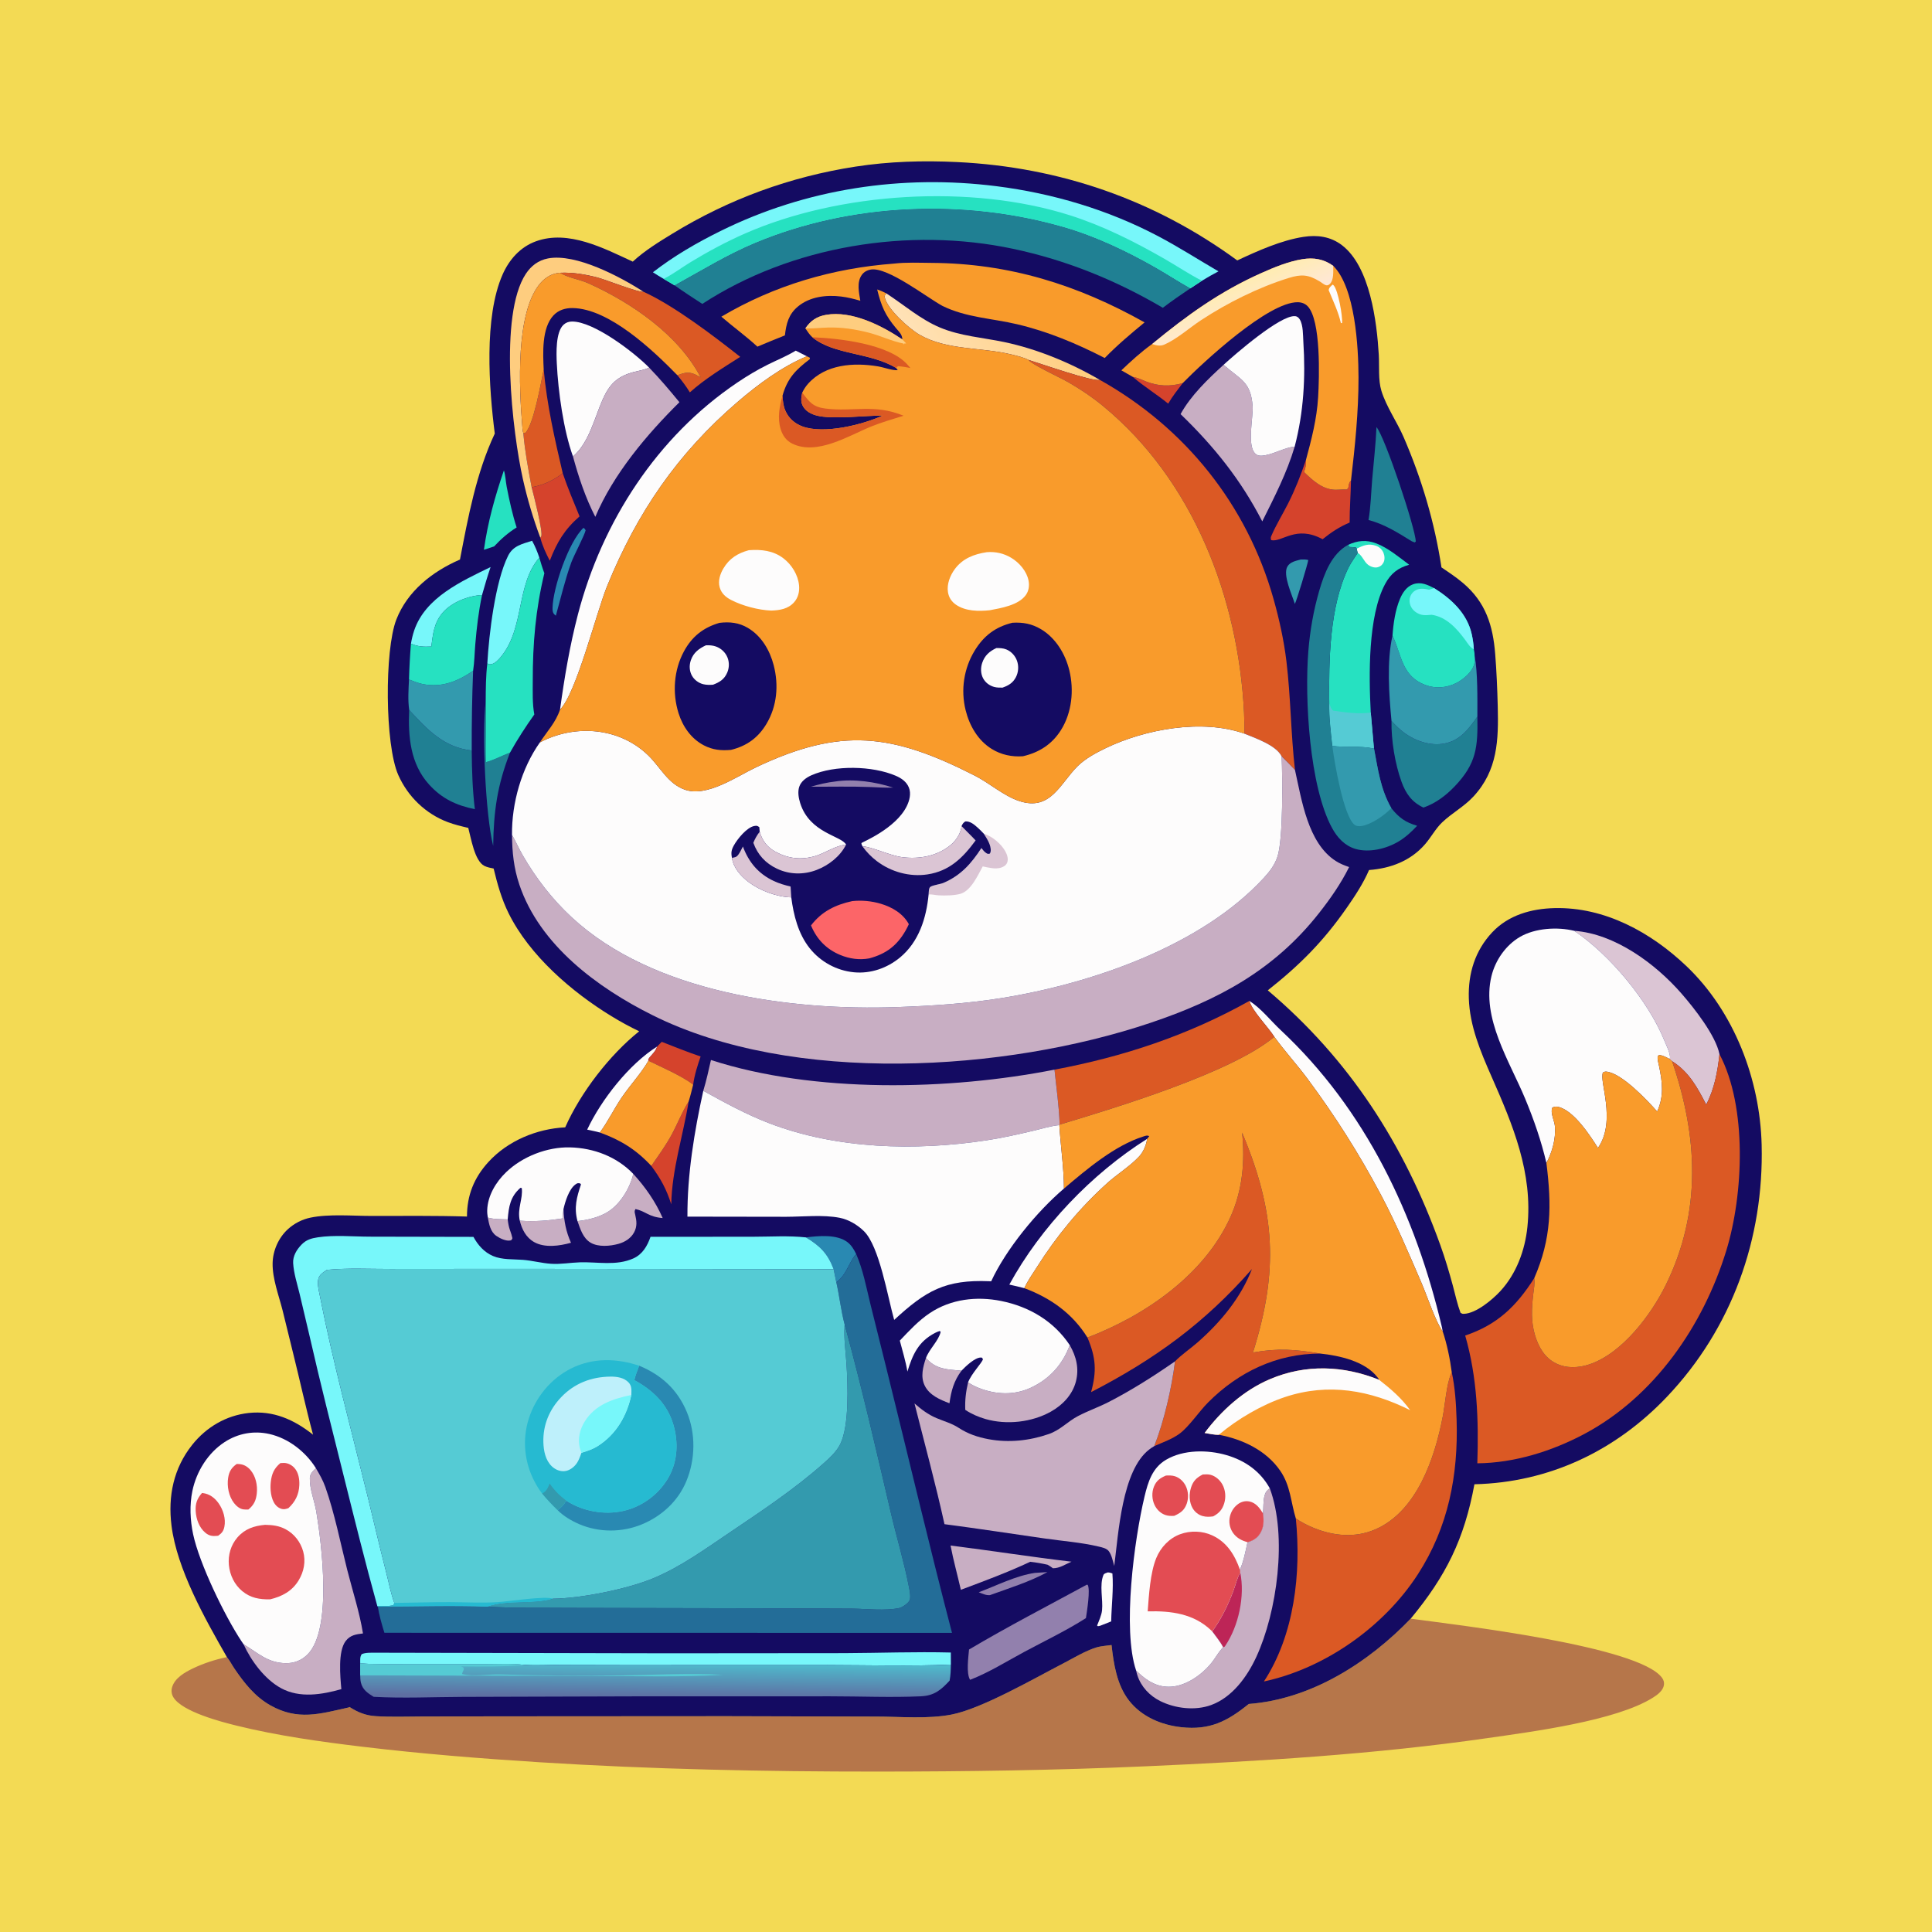 <svg version="1.1" xmlns="http://www.w3.org/2000/svg" style="display: block;" viewBox="0 0 2048 2048" width="1024" height="1024">
<defs>
	<linearGradient id="Gradient1" gradientUnits="userSpaceOnUse" x1="1107.78" y1="322.679" x2="990.767" y2="396.607">
		<stop class="stop0" offset="0" stop-opacity="1" stop-color="rgb(255,206,127)"/>
		<stop class="stop1" offset="1" stop-opacity="1" stop-color="rgb(255,226,183)"/>
	</linearGradient>
	<linearGradient id="Gradient2" gradientUnits="userSpaceOnUse" x1="1309.14" y1="302.626" x2="1323.33" y2="335.789">
		<stop class="stop0" offset="0" stop-opacity="1" stop-color="rgb(255,236,178)"/>
		<stop class="stop1" offset="1" stop-opacity="1" stop-color="rgb(255,231,214)"/>
	</linearGradient>
	<linearGradient id="Gradient3" gradientUnits="userSpaceOnUse" x1="693.811" y1="1798.71" x2="694.135" y2="1763.17">
		<stop class="stop0" offset="0" stop-opacity="1" stop-color="rgb(94,110,162)"/>
		<stop class="stop1" offset="1" stop-opacity="1" stop-color="rgb(79,186,204)"/>
	</linearGradient>
</defs>
<path transform="translate(0,0)" fill="rgb(243,218,84)" d="M 0 0 L 2048 0 L 2048 2048 L 0 2048 L 0 0 z"/>
<path transform="translate(0,0)" fill="rgb(182,118,74)" d="M 1323.75 1806.27 C 1389.84 1801.27 1450.34 1762.62 1495.37 1715.88 C 1544.22 1722.47 1737.5 1744.78 1761.84 1778.57 C 1763.45 1780.8 1764.25 1783.28 1763.86 1786.06 C 1762.99 1792.17 1757.02 1796.52 1752.2 1799.56 C 1713.08 1824.23 1624.15 1835.64 1576.82 1842.46 C 1456.52 1859.77 1335.7 1866.97 1214.38 1872.36 C 1119.66 1876.58 1025.06 1877.91 930.262 1877.95 C 810.565 1878 690.704 1875.55 571.228 1868.02 C 508.851 1864.08 446.938 1859.12 384.873 1851.7 C 339.956 1846.32 294.577 1840.04 250.627 1829.21 C 233.945 1825.1 193.221 1814.43 183.855 1799.32 C 181.77 1795.95 181.324 1792.08 182.486 1788.31 C 185.45 1778.69 195.81 1772.77 204.358 1768.66 C 215.846 1763.14 228.06 1759.19 240.532 1756.6 C 243.436 1760.11 245.805 1764.79 248.385 1768.6 C 258.827 1784.01 270.135 1798.46 286.638 1807.75 C 315.738 1824.13 338.905 1816.83 368.911 1810.14 C 370.117 1809.87 368.66 1810.49 370.51 1809.49 C 379.533 1815.26 387.725 1818.56 398.423 1819.22 C 414.441 1820.22 430.641 1819.64 446.688 1819.57 L 524.077 1819.39 L 770.588 1819.24 L 928.622 1819.65 C 954.576 1819.64 983.356 1822.44 1008.79 1817.49 C 1040.78 1811.27 1096.14 1779.31 1127.43 1763.1 C 1138.55 1757.34 1150.07 1750.17 1162.04 1746.42 C 1167.11 1744.84 1172.98 1744.61 1178.28 1743.8 C 1180.51 1763.93 1183.94 1786.2 1196.78 1802.65 C 1210.17 1819.8 1231.04 1828.59 1252.26 1830.92 C 1282.48 1834.24 1301.02 1824.65 1323.75 1806.27 z"/>
<path transform="translate(0,0)" fill="rgb(20,11,98)" d="M 670.783 277.338 C 683.159 265.838 698.408 256.486 712.799 247.679 C 772.635 211.059 837.442 187.369 906.756 176.631 C 942.559 171.084 978.756 170.042 1014.91 171.808 C 1123.51 177.113 1223.82 211.818 1311.55 276.055 C 1333.25 265.927 1358.05 254.743 1381.8 251.084 C 1396.38 248.838 1410.42 250.698 1422.47 259.87 C 1452.3 282.562 1459.53 341.045 1461.57 376.17 C 1462.27 388.217 1460.82 402.856 1464.35 414.319 C 1469.54 431.15 1480.89 447.156 1487.96 463.51 C 1507.18 507.969 1520.71 553.57 1528.02 601.466 C 1535.82 606.727 1543.79 612.021 1550.97 618.124 C 1574.92 638.476 1582.58 662.912 1584.98 693.415 C 1586.43 711.852 1587.21 730.278 1587.67 748.764 C 1588.56 784.48 1587.66 816.519 1561.94 844.315 C 1551.89 855.172 1539.14 861.809 1528.67 871.811 C 1521.71 878.467 1516.94 887.633 1510.58 894.961 C 1495.3 912.572 1474.1 920.573 1451.25 922.258 C 1445.03 936.6 1436.42 949.674 1427.51 962.458 C 1402.61 998.151 1377.82 1022.99 1343.91 1049.8 C 1430.7 1123.2 1488.44 1213.22 1526.76 1319.71 C 1531.82 1333.77 1536.21 1348.48 1540.1 1362.91 C 1542.68 1372.5 1544.75 1382.33 1548.23 1391.65 C 1549.8 1392.48 1549.97 1392.78 1551.86 1392.71 C 1564.75 1392.26 1582.01 1377.76 1590.5 1368.55 C 1607.47 1350.13 1616.57 1325.28 1619.11 1300.63 C 1625.02 1243.17 1603.73 1192.59 1581.16 1141.35 C 1569.48 1114.84 1557.94 1087.68 1557.01 1058.27 C 1556.18 1031.98 1563.63 1007.61 1581.83 988.281 C 1599.12 969.923 1623.38 963.206 1648 962.629 C 1701.16 961.383 1750.17 988.362 1787.82 1024.25 C 1838.35 1072.43 1865.66 1144.32 1867.41 1213.36 C 1869.94 1312.95 1835.82 1408.34 1766.84 1480.86 C 1712.51 1537.98 1642.23 1571.48 1562.96 1573.38 C 1552.23 1631.51 1532.84 1670.62 1495.37 1715.88 C 1450.34 1762.62 1389.84 1801.27 1323.75 1806.27 C 1301.02 1824.65 1282.48 1834.24 1252.26 1830.92 C 1231.04 1828.59 1210.17 1819.8 1196.78 1802.65 C 1183.94 1786.2 1180.51 1763.93 1178.28 1743.8 C 1172.98 1744.61 1167.11 1744.84 1162.04 1746.42 C 1150.07 1750.17 1138.55 1757.34 1127.43 1763.1 C 1096.14 1779.31 1040.78 1811.27 1008.79 1817.49 C 983.356 1822.44 954.576 1819.64 928.622 1819.65 L 770.588 1819.24 L 524.077 1819.39 L 446.688 1819.57 C 430.641 1819.64 414.441 1820.22 398.423 1819.22 C 387.725 1818.56 379.533 1815.26 370.51 1809.49 C 368.66 1810.49 370.117 1809.87 368.911 1810.14 C 338.905 1816.83 315.738 1824.13 286.638 1807.75 C 270.135 1798.46 258.827 1784.01 248.385 1768.6 C 245.805 1764.79 243.436 1760.11 240.532 1756.6 C 217.5 1716.34 187.492 1663.4 181.773 1616.98 C 177.939 1585.85 183.992 1556.43 203.719 1531.62 C 218.599 1512.91 239.657 1500.42 263.555 1497.82 C 289.716 1494.98 311.753 1504.87 331.845 1520.82 C 324.128 1492.26 317.889 1463.23 310.729 1434.52 L 299.515 1388.89 C 295.537 1373.21 288.718 1355.45 288.982 1339.18 C 289.2 1325.72 295.252 1312.03 305.196 1302.98 C 311.886 1296.9 320.152 1292.61 328.998 1290.77 C 348.714 1286.66 373.644 1288.93 394.053 1288.95 C 427.687 1288.97 461.398 1288.53 495.015 1289.59 C 495.014 1267.08 502.483 1248.49 517.698 1231.8 C 538.235 1209.28 569 1196.54 599.133 1195.03 C 615.557 1157.96 646.306 1118.24 677.553 1093.21 C 667.569 1088.45 657.733 1083.03 648.288 1077.27 C 605.928 1051.44 561.277 1012.79 539.133 968.065 C 531.634 952.917 527.222 937.031 523.273 920.687 C 520.04 920.037 516.431 919.379 513.468 917.892 C 503.038 912.662 499.329 888.346 496.389 877.597 C 489.04 875.874 481.702 874.128 474.624 871.467 C 451.187 862.654 432.294 844.379 422.182 821.523 C 407.932 789.314 407.552 689.117 420.137 656.749 C 431.91 626.471 458.435 605.79 487.593 593.122 C 496.202 548.262 504.858 501.275 524.481 459.612 C 518.316 411.323 512.865 336.294 532.738 291.078 C 539.728 275.174 551.465 261.833 568.141 255.786 C 602.547 243.308 640.123 263.223 670.783 277.338 z"/>
<path transform="translate(0,0)" fill="rgb(200,174,195)" d="M 517.095 1290.69 C 523.82 1292.61 531.232 1292.37 538.19 1292.6 C 538.681 1296.71 539.24 1300.32 540.68 1304.21 C 541.725 1307.03 542.53 1309.65 543.196 1312.58 C 542.595 1313.7 542.556 1314.6 541.201 1314.91 C 536.514 1315.99 529.806 1312.67 526.086 1310.06 C 519.827 1305.68 518.49 1297.75 517.095 1290.69 z"/>
<path transform="translate(0,0)" fill="rgb(213,67,44)" d="M 1200.87 399.545 C 1201.49 399.659 1202.11 399.762 1202.73 399.888 C 1206.76 400.712 1210.55 402.733 1214.36 404.231 C 1227.46 409.374 1240.21 410.059 1253.74 406.076 C 1248.38 413.178 1242.78 420.179 1238.32 427.895 C 1226.21 417.982 1212.61 409.714 1200.87 399.545 z"/>
<path transform="translate(0,0)" fill="rgb(146,128,173)" d="M 1097.12 1667.32 L 1110.31 1666.5 C 1091.21 1676.92 1069.76 1683.5 1049.35 1690.91 C 1045.22 1691.31 1041.31 1689.3 1037.5 1687.87 C 1056.56 1680.76 1077.01 1670.2 1097.12 1667.32 z"/>
<path transform="translate(0,0)" fill="rgb(253,252,252)" d="M 1174.21 1666.83 C 1176.13 1666.88 1177.4 1667.21 1179.19 1667.92 C 1180.51 1684.31 1178.23 1702.19 1177.9 1718.77 C 1174.05 1720.37 1170.13 1721.83 1166.25 1723.36 L 1163.93 1723.86 L 1162.95 1723.17 C 1164.92 1718.13 1167.64 1712.41 1168.2 1707.03 C 1169.38 1695.66 1165.23 1680.16 1169.71 1669.54 C 1170.42 1667.84 1172.59 1667.5 1174.21 1666.83 z"/>
<path transform="translate(0,0)" fill="rgb(51,154,174)" d="M 1378.82 593.107 C 1381.67 592.969 1384 592.965 1386.82 593.645 C 1386.22 597.994 1374.24 637.592 1372.59 640.152 C 1369.74 630.788 1359.52 609.373 1364.72 600.516 C 1367.61 595.591 1373.72 594.506 1378.82 593.107 z"/>
<path transform="translate(0,0)" fill="rgb(41,137,178)" d="M 618.537 559.52 C 619.706 560.312 620.04 560.877 620.794 562.038 C 620.027 566.712 608.299 588.824 605.637 596.122 C 598.958 614.431 594.477 633.879 589.229 652.655 C 588.728 652.23 588.199 651.836 587.726 651.38 C 585.732 649.46 585.669 646.772 585.731 644.19 C 586.239 622.949 602.92 574.013 618.537 559.52 z"/>
<path transform="translate(0,0)" fill="rgb(32,128,147)" d="M 522.78 896.669 C 514.599 863.585 510.792 777.844 514.858 743.567 C 515.568 765.035 514.294 786.525 515.017 808.003 C 524.019 805.465 531.977 801.141 540.63 797.805 C 527.1 832.541 523.346 859.748 522.78 896.669 z"/>
<path transform="translate(0,0)" fill="rgb(200,174,195)" d="M 1006.47 1487.53 C 996.391 1483.71 985.219 1479.03 980.205 1468.75 C 975.59 1459.3 978.433 1448.92 981.553 1439.53 C 992.285 1451.78 1004.11 1451.6 1019.21 1453 C 1011.16 1463.85 1008.27 1474.33 1006.47 1487.53 z"/>
<path transform="translate(0,0)" fill="rgb(41,137,178)" d="M 854.341 1311.69 C 867.805 1310.05 887.009 1308.16 898.317 1316.72 C 902.511 1319.89 905.294 1324.6 907.548 1329.26 C 899.344 1338.97 897.421 1351.48 886.533 1359.28 L 883.696 1345.39 C 877.437 1328.84 869.34 1320.7 854.341 1311.69 z"/>
<path transform="translate(0,0)" fill="rgb(200,174,195)" d="M 596.604 1291.55 C 596.626 1288.2 596.78 1285.06 597.289 1281.74 C 597.943 1294.76 599.962 1305.42 605.264 1317.38 C 593.262 1320.73 577.486 1323.06 566.147 1316.63 C 557.614 1311.79 553.246 1303.2 550.999 1293.97 C 566.613 1295.16 581.175 1293.93 596.604 1291.55 z"/>
<path transform="translate(0,0)" fill="rgb(253,252,252)" d="M 696.482 1109.44 C 694.903 1116.21 685.89 1121.55 687.369 1124.41 C 679.542 1137.96 668.046 1150.16 659.149 1163.22 C 650.967 1175.23 644.389 1188.97 635.848 1200.52 C 631.449 1199.26 626.902 1198.43 622.43 1197.47 C 637.368 1165.69 666.831 1128.16 696.482 1109.44 z"/>
<path transform="translate(0,0)" fill="rgb(213,67,44)" d="M 690.392 1235.92 C 697.883 1225.09 705.815 1214.25 712.06 1202.65 C 718.258 1191.13 723 1178.76 729.974 1167.69 C 724.164 1203.81 712.227 1239.72 711.573 1276.63 C 706.419 1260.48 700.431 1249.5 690.392 1235.92 z"/>
<path transform="translate(0,0)" fill="rgb(213,67,44)" d="M 696.482 1109.44 L 701.467 1104.39 C 715.139 1109.71 728.776 1115.25 742.685 1119.92 C 739.365 1129.63 736.109 1139.61 734.776 1149.83 C 724.439 1141.26 700.209 1130.65 687.369 1124.41 C 685.89 1121.55 694.903 1116.21 696.482 1109.44 z"/>
<path transform="translate(0,0)" fill="rgb(38,225,193)" d="M 534.156 498.638 C 535.838 503.834 536.057 510.518 537.128 516.029 C 539.956 530.579 543.099 544.997 547.652 559.117 C 538.371 564.906 531.233 571.266 523.747 579.239 L 512.974 582.77 C 517.01 553.596 524.651 526.443 534.156 498.638 z"/>
<path transform="translate(0,0)" fill="rgb(119,247,250)" d="M 435.632 682.336 C 436.395 677.628 437.538 672.805 439.069 668.283 C 450.908 633.308 489.213 616.137 520.042 601.104 C 516.696 610.91 513.804 620.789 510.979 630.753 C 496.462 631.552 478.99 638.251 469.348 649.389 C 459.963 660.229 459.02 671.975 457.191 685.346 C 449.21 685.773 443.171 685.511 435.632 682.336 z"/>
<path transform="translate(0,0)" fill="rgb(200,174,195)" d="M 1007.63 1638.32 C 1050.4 1643.71 1092.98 1650.41 1135.82 1655.46 C 1129.15 1658.25 1123.58 1662.38 1116.17 1662.43 C 1114.36 1660.99 1112.52 1659.87 1110.53 1658.7 C 1104.37 1657.31 1098.36 1656.25 1092.08 1655.56 C 1068.13 1666.8 1043.3 1675.97 1018.54 1685.25 C 1014.99 1669.61 1010.62 1654.07 1007.63 1638.32 z"/>
<path transform="translate(0,0)" fill="rgb(213,67,44)" d="M 596.519 501.671 C 601.768 517.206 608.19 532.201 614.352 547.386 C 598.383 561.33 590.44 574.657 582.797 594.368 C 578.637 586.421 575.046 578.691 572.744 569.992 C 573.063 569.522 573.439 569.087 573.7 568.583 C 575.953 564.234 565.456 523.925 563.57 516.497 C 576.039 514.266 586.497 509.3 596.519 501.671 z"/>
<path transform="translate(0,0)" fill="rgb(219,89,36)" d="M 576.343 391.663 C 579.791 429.426 587.92 464.824 596.519 501.671 C 586.497 509.3 576.039 514.266 563.57 516.497 C 559.961 497.524 556.429 478.364 554.748 459.109 L 556.891 458.908 C 565.912 449.531 573.425 405.396 576.343 391.663 z"/>
<path transform="translate(0,0)" fill="rgb(253,252,252)" d="M 1215.96 1207.27 C 1215.17 1213.59 1212.02 1221.02 1207.68 1225.72 C 1197.9 1236.3 1184.52 1244.39 1173.75 1254.11 C 1144.47 1280.52 1119.92 1310.31 1098.89 1343.61 C 1094.48 1350.59 1089.13 1357.95 1085.85 1365.51 C 1080.6 1364.07 1075.23 1362.95 1069.92 1361.72 C 1103.25 1300.75 1157.31 1244.16 1215.96 1207.27 z"/>
<path transform="translate(0,0)" fill="rgb(200,174,195)" d="M 671.33 1244.41 C 683.972 1258.2 694.994 1273.98 702.475 1291.19 C 687.295 1289.95 684.753 1284.05 673.636 1281.64 C 672.234 1283.88 672.782 1285.14 673.342 1287.59 C 674.889 1294.35 675.599 1299.99 672.14 1306.4 C 668.71 1312.76 662.404 1316.65 655.586 1318.55 C 646.715 1321.01 634.385 1322.1 626.194 1317.37 C 618.026 1312.65 615.102 1302.73 612.151 1294.39 C 623.021 1293.3 635.087 1290.39 644.407 1284.58 C 657.637 1276.32 667.751 1259.38 671.33 1244.41 z"/>
<path transform="translate(0,0)" fill="rgb(32,128,147)" d="M 1459.13 452.728 C 1468.25 463.406 1500.56 560.509 1500.79 574.046 L 1499.6 574.997 L 1496.56 573.805 C 1481.77 564.676 1467.67 555.665 1450.68 551.23 C 1453.08 537.253 1453.39 522.424 1454.58 508.271 C 1456.13 489.774 1458.35 471.275 1459.13 452.728 z"/>
<path transform="translate(0,0)" fill="url(#Gradient1)" d="M 939.407 310.903 C 958.211 323.107 975.73 338.554 996.537 347.248 C 1018.27 356.326 1041.71 357.803 1064.53 362.599 C 1099.6 369.971 1134.92 384.615 1165.83 402.67 C 1159.26 405.197 1101.78 384.977 1090.45 381.598 C 1085.13 378.832 1078.34 377.282 1072.53 375.842 C 1040.61 367.931 1003.79 371.565 974.754 354.825 C 963.481 348.327 940.476 327.584 937.852 315.237 C 937.448 313.338 938.497 312.489 939.407 310.903 z"/>
<path transform="translate(0,0)" fill="rgb(119,247,250)" d="M 516.592 703.224 C 518.312 672.424 524.909 616.623 538.576 589.187 C 543.907 578.485 553.457 576.658 564.035 573.235 C 567.24 579.051 569.606 584.838 571.716 591.123 C 547.009 619.358 556.221 665.543 531.11 696.105 C 528.637 699.115 524.916 703.298 520.859 704.051 C 518.941 704.406 518.186 704.205 516.592 703.224 z"/>
<path transform="translate(0,0)" fill="rgb(213,67,44)" d="M 1384.24 488.017 C 1384.8 492.578 1383.82 496.065 1382.29 500.346 C 1391.34 509.163 1402 519.007 1415.44 519.154 C 1419.5 519.199 1423.39 518.671 1427.48 518.945 C 1429.14 517.525 1429.14 518.001 1429.52 515.648 C 1429.95 512.964 1430.14 511.409 1432.11 509.389 C 1431.85 524.251 1430.61 539.012 1430.68 553.925 C 1419.87 558.433 1411.11 564.273 1402.02 571.606 C 1373.68 556.23 1359.11 575.145 1347.5 572.575 C 1346.91 570.277 1346.85 569.974 1347.82 567.724 C 1352.79 556.234 1359.66 545.102 1365.35 533.901 C 1372.89 519.026 1378.85 503.767 1384.24 488.017 z"/>
<path transform="translate(0,0)" fill="rgb(32,128,147)" d="M 433.766 752.556 C 452.674 773.149 470.488 792.381 500.037 795.558 C 500.227 816.322 500.832 837.161 503.375 857.781 C 483.737 853.747 468.469 846.688 454.8 831.591 C 434.995 809.718 432.489 780.813 433.766 752.556 z"/>
<path transform="translate(0,0)" fill="rgb(51,154,174)" d="M 433.558 720.286 C 438.447 722.067 443.16 724.195 448.294 725.189 C 468.582 729.117 485.141 722.213 501.514 711.075 C 500.394 739.239 499.937 767.373 500.037 795.558 C 470.488 792.381 452.674 773.149 433.766 752.556 C 432.246 742.123 433.062 730.804 433.558 720.286 z"/>
<path transform="translate(0,0)" fill="rgb(200,174,195)" d="M 1134 1425.92 C 1140.96 1438.09 1144.11 1450.78 1140.45 1464.68 C 1136.8 1478.56 1126.33 1489.46 1114.06 1496.34 C 1093.72 1507.76 1067.08 1510.66 1044.72 1504.25 C 1037.19 1502.08 1029.76 1498.88 1023.23 1494.51 C 1022.78 1484.25 1023.89 1475.36 1026.19 1465.37 C 1029.86 1467.79 1033.68 1469.76 1037.77 1471.37 C 1055.41 1478.28 1074.66 1479.26 1092.11 1471.3 C 1112.33 1462.08 1126.35 1446.63 1134 1425.92 z"/>
<path transform="translate(0,0)" fill="rgb(254,205,127)" d="M 572.744 569.992 C 565.227 549.864 559.061 529.116 554.355 508.149 C 543.157 458.261 528.56 333.826 557.404 290.273 C 563.071 281.717 570.694 275.913 580.863 273.952 C 610.209 268.294 657.494 293.274 682.197 309.317 C 676.95 310.343 641.389 296.215 633.152 294.12 C 619.985 290.77 607.238 288.571 593.636 289.168 C 585.679 289.612 578.451 293.822 573.222 299.725 C 546.118 330.323 550.338 411.744 553.606 451.077 C 553.83 453.774 553.833 456.551 554.748 459.109 C 556.429 478.364 559.961 497.524 563.57 516.497 C 565.456 523.925 575.953 564.234 573.7 568.583 C 573.439 569.087 573.063 569.522 572.744 569.992 z"/>
<path transform="translate(0,0)" fill="rgb(146,128,173)" d="M 1152.06 1679.83 L 1153.01 1680.04 C 1155.99 1685.08 1152.14 1708.54 1151.13 1715.26 C 1130.49 1728.46 1107.63 1739.34 1086.03 1750.93 C 1067.33 1760.96 1048.1 1773.07 1028.33 1780.66 C 1024.04 1773.71 1026.58 1756.33 1027.21 1748.56 C 1068.03 1724.37 1110.35 1702.46 1152.06 1679.83 z"/>
<path transform="translate(0,0)" fill="rgb(38,225,193)" d="M 457.191 685.346 C 459.02 671.975 459.963 660.229 469.348 649.389 C 478.99 638.251 496.462 631.552 510.979 630.753 C 507.327 648.125 505.302 665.325 503.828 682.995 C 503.057 692.226 502.943 701.949 501.514 711.075 C 485.141 722.213 468.582 729.117 448.294 725.189 C 443.16 724.195 438.447 722.067 433.558 720.286 C 433.897 707.642 434.594 694.941 435.632 682.336 C 443.171 685.511 449.21 685.773 457.191 685.346 z"/>
<path transform="translate(0,0)" fill="rgb(219,89,36)" d="M 593.636 289.168 C 607.238 288.571 619.985 290.77 633.152 294.12 C 641.389 296.215 676.95 310.343 682.197 309.317 C 714.085 323.769 756.703 356.163 784.677 378.287 C 766.581 389.854 747.309 401.542 731.269 415.917 C 727.302 409.393 722.88 403.613 718.019 397.731 C 719.809 397.124 721.601 396.505 723.416 395.976 C 731.408 393.647 735.853 396.197 742.739 399.991 C 719.016 354.809 669.802 321.177 624.184 300.519 C 614.983 296.352 604.03 294.89 595.256 290.084 C 594.712 289.786 594.176 289.473 593.636 289.168 z"/>
<path transform="translate(0,0)" fill="rgb(32,128,147)" d="M 1475.05 764.247 C 1479.44 768.907 1483.8 773.378 1489.01 777.136 C 1500.82 785.657 1516.46 790.914 1531.04 788.19 C 1547.65 785.086 1557.11 772.614 1566.07 759.576 C 1566.64 791.735 1565.24 809.364 1541.92 833.702 C 1532.59 843.44 1521.73 851.588 1508.92 856.074 C 1496.63 850.323 1490.2 841.247 1485.65 828.678 C 1478.81 809.771 1474.63 784.513 1475.05 764.247 z"/>
<path transform="translate(0,0)" fill="rgb(253,252,252)" d="M 1324.39 1061.04 C 1336.72 1068.72 1346.89 1081.95 1357.49 1091.86 C 1447.66 1176.16 1500.55 1287.97 1528.49 1406.86 C 1528.83 1408.32 1529.09 1409.77 1529.31 1411.26 C 1522.44 1402.66 1512.45 1373.01 1507.24 1360.88 C 1493.51 1328.95 1479.95 1296.84 1463.62 1266.13 C 1440.59 1222.8 1414.96 1182.44 1385.68 1143.08 C 1374.5 1128.05 1361.73 1114.17 1350.83 1099.03 C 1344.2 1088.52 1327.48 1071.83 1324.39 1061.04 z"/>
<path transform="translate(0,0)" fill="rgb(249,155,43)" d="M 635.848 1200.52 C 644.389 1188.97 650.967 1175.23 659.149 1163.22 C 668.046 1150.16 679.542 1137.96 687.369 1124.41 C 700.209 1130.65 724.439 1141.26 734.776 1149.83 C 733.246 1155.78 731.863 1161.84 729.974 1167.69 C 723 1178.76 718.258 1191.13 712.06 1202.65 C 705.815 1214.25 697.883 1225.09 690.392 1235.92 C 674.379 1218.67 657.94 1208.47 635.848 1200.52 z"/>
<path transform="translate(0,0)" fill="rgb(51,154,174)" d="M 1476.12 673.778 L 1476.85 675.348 C 1485.93 695.571 1486.41 716.978 1510.93 726.12 C 1521.8 730.176 1533.53 729.201 1543.83 723.974 C 1551.19 720.24 1560.68 712.322 1562.8 703.91 C 1563.52 701.038 1563.2 697.559 1563.11 694.612 C 1566.56 712.954 1566.08 740.457 1566.07 759.576 C 1557.11 772.614 1547.65 785.086 1531.04 788.19 C 1516.46 790.914 1500.82 785.657 1489.01 777.136 C 1483.8 773.378 1479.44 768.907 1475.05 764.247 C 1472.4 736.631 1469.87 700.775 1476.12 673.778 z"/>
<path transform="translate(0,0)" fill="rgb(38,225,193)" d="M 571.716 591.123 C 573.315 596.713 574.969 602.169 577.046 607.606 C 567.76 646.194 564.676 682.265 564.751 721.916 C 564.773 733.626 564.224 745.833 566.401 757.372 C 557.047 770.543 548.536 783.692 540.63 797.805 C 531.977 801.141 524.019 805.465 515.017 808.003 C 514.294 786.525 515.568 765.035 514.858 743.567 C 514.937 730.124 514.963 716.587 516.592 703.224 C 518.186 704.205 518.941 704.406 520.859 704.051 C 524.916 703.298 528.637 699.115 531.11 696.105 C 556.221 665.543 547.009 619.358 571.716 591.123 z"/>
<path transform="translate(0,0)" fill="rgb(253,252,252)" d="M 607.387 483.874 C 597.392 456.307 591.646 414.807 590.244 385.366 C 589.738 374.749 588.87 351.86 597.51 344.118 C 600.07 341.824 602.981 340.858 606.397 340.836 C 629.291 340.691 672.231 373.474 688.137 389.734 C 687.628 389.95 687.121 390.172 686.61 390.382 C 682.065 392.25 676.847 393.064 672.088 394.301 C 654.379 398.905 646.027 407.222 638.75 423.747 C 630.113 443.36 624.281 469.551 607.387 483.874 z"/>
<path transform="translate(0,0)" fill="rgb(219,197,212)" d="M 1668.76 986.71 C 1711.86 989.778 1754.84 1021.57 1782.34 1053.08 C 1795.93 1068.66 1818.7 1097.56 1822.72 1117.48 C 1820.74 1135.85 1817.32 1154.4 1808.64 1170.93 C 1799.35 1152.76 1790.27 1136.1 1772.46 1124.91 L 1769.94 1122.6 C 1770.22 1121.55 1770.37 1121.28 1770.27 1120.03 C 1769.87 1114.77 1766.24 1107.85 1764.22 1102.87 C 1747.27 1061.16 1706.45 1011.94 1668.76 986.71 z"/>
<path transform="translate(0,0)" fill="rgb(38,225,193)" d="M 1476.12 673.778 C 1476.99 661.066 1479.06 646.445 1484.11 634.657 C 1486.89 628.172 1491.04 621.842 1497.98 619.351 C 1506.08 616.444 1513.17 619.831 1520.28 623.479 C 1538.62 635.013 1555.13 650.26 1560.07 672.191 C 1561.23 677.376 1562.06 682.966 1562.32 688.279 C 1562.78 690.479 1563.13 692.348 1563.11 694.612 C 1563.2 697.559 1563.52 701.038 1562.8 703.91 C 1560.68 712.322 1551.19 720.24 1543.83 723.974 C 1533.53 729.201 1521.8 730.176 1510.93 726.12 C 1486.41 716.978 1485.93 695.571 1476.85 675.348 L 1476.12 673.778 z"/>
<path transform="translate(0,0)" fill="rgb(119,247,250)" d="M 1520.28 623.479 C 1538.62 635.013 1555.13 650.26 1560.07 672.191 C 1561.23 677.376 1562.06 682.966 1562.32 688.279 C 1558.23 686.323 1555.82 681.914 1553.19 678.351 C 1544.32 666.341 1533.35 654.036 1517.67 651.689 C 1514.84 651.921 1511.86 652.273 1509.02 652.007 C 1504.56 651.588 1500.06 649.129 1497.3 645.596 C 1494.91 642.534 1493.78 638.733 1494.34 634.872 C 1494.86 631.257 1496.8 628.202 1499.87 626.206 C 1504.51 623.181 1509.83 623.969 1514.93 625.092 L 1520.28 623.479 z"/>
<path transform="translate(0,0)" fill="rgb(200,174,195)" d="M 1297.08 386.653 C 1297.49 387.025 1297.9 387.4 1298.32 387.767 C 1314.99 402.418 1325.99 404.616 1327.82 430.636 C 1328.65 442.529 1321.44 472.547 1330.9 481.089 C 1333.82 483.726 1337.8 483.21 1341.34 482.563 C 1351.8 480.649 1361.97 474.357 1372.41 473.43 C 1364.11 501.386 1351.01 526.719 1338.05 552.696 C 1315.44 508.71 1286.92 473.21 1251.46 438.986 C 1262.3 419.226 1280.55 401.736 1297.08 386.653 z"/>
<path transform="translate(0,0)" fill="rgb(249,155,43)" d="M 554.748 459.109 C 553.833 456.551 553.83 453.774 553.606 451.077 C 550.338 411.744 546.118 330.323 573.222 299.725 C 578.451 293.822 585.679 289.612 593.636 289.168 C 594.176 289.473 594.712 289.786 595.256 290.084 C 604.03 294.89 614.983 296.352 624.184 300.519 C 669.802 321.177 719.016 354.809 742.739 399.991 C 735.853 396.197 731.408 393.647 723.416 395.976 C 721.601 396.505 719.809 397.124 718.019 397.731 C 692.071 371.157 645.71 327.095 606.987 326.552 C 599.33 326.444 592.022 328.629 586.686 334.34 C 574.09 347.821 575.566 374.603 576.343 391.663 C 573.425 405.396 565.912 449.531 556.891 458.908 L 554.748 459.109 z"/>
<path transform="translate(0,0)" fill="rgb(119,247,250)" d="M 381.857 1763.21 C 381.881 1759.86 381.364 1756.29 383.45 1753.48 C 387.476 1751.65 393.483 1751.97 397.896 1751.94 L 708.731 1752.56 L 894.771 1752.4 C 932.398 1752.24 970.338 1750.78 1007.92 1751.74 L 1007.97 1764.52 C 964.319 1766.4 920.829 1765.09 877.167 1765.02 L 664.261 1765.09 L 593.612 1764.94 C 581.236 1764.88 568.379 1764.1 556.054 1764.9 C 541.913 1763.13 526.482 1764.13 512.175 1764.09 L 432.526 1764.08 C 415.689 1764.07 398.644 1764.55 381.857 1763.21 z"/>
<path transform="translate(0,0)" fill="rgb(200,174,195)" d="M 688.137 389.734 C 699.488 401.407 709.891 413.776 720.211 426.358 C 685.411 460.845 650.327 502.382 631.045 547.859 C 620.685 527.832 613.279 505.605 607.387 483.874 C 624.281 469.551 630.113 443.36 638.75 423.747 C 646.027 407.222 654.379 398.905 672.088 394.301 C 676.847 393.064 682.065 392.25 686.61 390.382 C 687.121 390.172 687.628 389.95 688.137 389.734 z"/>
<path transform="translate(0,0)" fill="rgb(253,252,252)" d="M 1297.08 386.653 C 1308.94 375.838 1357.09 333.837 1372.83 335.14 C 1375.2 335.336 1376.74 336.811 1377.91 338.764 C 1381.53 344.81 1381.16 355.577 1381.61 362.539 C 1384.02 399.946 1381.94 437.053 1372.41 473.43 C 1361.97 474.357 1351.8 480.649 1341.34 482.563 C 1337.8 483.21 1333.82 483.726 1330.9 481.089 C 1321.44 472.547 1328.65 442.529 1327.82 430.636 C 1325.99 404.616 1314.99 402.418 1298.32 387.767 C 1297.9 387.4 1297.49 387.025 1297.08 386.653 z"/>
<path transform="translate(0,0)" fill="rgb(200,174,195)" d="M 334.856 1556.31 C 338.658 1562.81 342.384 1569.23 344.895 1576.36 C 354.795 1604.47 360.718 1635.04 368.039 1663.99 C 373.658 1686.21 381.15 1708.95 384.766 1731.52 C 377.424 1732.42 371.349 1733.22 366.493 1739.48 C 358.059 1750.36 360.645 1777.12 361.839 1790.57 C 341.253 1796.37 317.828 1800.32 298.063 1789.62 C 280.712 1780.23 266.206 1760.6 258.194 1743.02 C 273.434 1752.11 283.427 1762.62 302.683 1763.05 C 311.758 1763.25 319.827 1760.06 326.204 1753.58 C 352.232 1727.11 341.105 1637.54 335.314 1602.59 C 333.413 1591.12 328.09 1578.38 328.437 1566.79 C 328.575 1562.19 331.798 1559.28 334.856 1556.31 z"/>
<path transform="translate(0,0)" fill="rgb(253,252,252)" d="M 593.662 752.174 C 598.307 718.229 603.996 684.39 612.651 651.214 C 638.302 552.881 696.596 462.894 781.412 405.637 C 791.795 398.628 802.61 392.138 813.829 386.553 C 823.375 381.801 833.434 377.7 842.601 372.256 L 843.535 371.69 L 855.273 377.656 C 828.82 388.745 803.618 407.374 781.887 426.041 C 718.084 480.846 675.384 543.329 643.665 621.042 C 632.056 649.485 611.005 734.77 593.662 752.174 z"/>
<path transform="translate(0,0)" fill="rgb(253,252,252)" d="M 517.095 1290.69 C 516.68 1288.08 516.382 1285.58 516.462 1282.92 C 516.926 1267.48 525.677 1252.98 536.567 1242.52 C 553.884 1225.88 580.184 1215.69 604.191 1216.27 C 629.368 1216.87 653.831 1226.15 671.33 1244.41 C 667.751 1259.38 657.637 1276.32 644.407 1284.58 C 635.087 1290.39 623.021 1293.3 612.151 1294.39 C 608.313 1280.07 611.297 1269.1 615.875 1255.55 L 615.029 1254.49 C 612.706 1254.09 612.248 1253.95 610.18 1255.41 C 603.107 1260.4 599.108 1273.79 597.289 1281.74 C 596.78 1285.06 596.626 1288.2 596.604 1291.55 C 581.175 1293.93 566.613 1295.16 550.999 1293.97 C 548.112 1280.93 554.571 1270.81 553.092 1259.36 L 551.661 1259.16 C 540.904 1268.47 539.288 1279.19 538.19 1292.6 C 531.232 1292.37 523.82 1292.61 517.095 1290.69 z"/>
<path transform="translate(0,0)" fill="rgb(200,174,195)" d="M 1346.07 1577.77 C 1364.84 1628.51 1353.72 1708.94 1331.67 1756.58 C 1322.01 1777.46 1306.29 1799.18 1283.86 1807.41 C 1266.97 1813.6 1245.89 1811.13 1229.94 1803.22 C 1218.67 1797.62 1209.65 1788.07 1205.71 1776.02 C 1205.15 1774.32 1204.72 1772.58 1204.32 1770.83 L 1206.59 1773.01 C 1216.45 1782.27 1227.2 1788.77 1241.2 1787.98 C 1257.53 1787.06 1274.31 1775.12 1284.34 1762.57 C 1288.22 1757.71 1291.23 1752.1 1295.32 1747.43 L 1296.52 1746.09 C 1293.5 1740.21 1288.88 1734.72 1285 1729.35 C 1294.47 1716.32 1301.67 1701.66 1307.3 1686.6 C 1309.74 1680.06 1311.22 1672.94 1314.72 1666.88 L 1314.4 1663.92 C 1318.34 1654.92 1320.34 1644.42 1322.4 1634.84 C 1327.63 1633.44 1331.89 1631.04 1335.1 1626.55 C 1339.85 1619.87 1339.95 1611.92 1338.79 1604.14 C 1339.49 1598.29 1338.89 1592.2 1340.23 1586.43 C 1341.18 1582.32 1342.55 1580.06 1346.07 1577.77 z"/>
<path transform="translate(0,0)" fill="rgb(189,37,87)" d="M 1314.72 1666.88 C 1319.81 1691.79 1313.05 1723.53 1298.86 1744.59 C 1298 1745.87 1298.52 1745.33 1296.8 1746.15 L 1296.52 1746.09 C 1293.5 1740.21 1288.88 1734.72 1285 1729.35 C 1294.47 1716.32 1301.67 1701.66 1307.3 1686.6 C 1309.74 1680.06 1311.22 1672.94 1314.72 1666.88 z"/>
<path transform="translate(0,0)" fill="rgb(38,225,193)" d="M 1428.86 577.669 C 1439 572.882 1448.35 571.991 1458.99 576.067 C 1471.58 580.884 1483.02 590.691 1493.77 598.613 C 1481.85 602.095 1474.35 607.838 1468.32 619.016 C 1449.99 653.033 1450.99 716.655 1453.07 755.329 L 1456.39 792.853 L 1455.42 793.297 C 1441.4 790.45 1426.48 792.492 1412.31 790.719 C 1410.73 775.793 1408.8 760.517 1409.06 745.5 C 1408.54 700.1 1409.22 643.532 1429.3 602.054 C 1432.04 596.394 1435.92 591.363 1439.26 586.058 C 1438.78 584.576 1438.52 583.06 1438.21 581.534 L 1437.35 580.344 C 1435.1 580.009 1432.97 579.904 1430.7 579.853 L 1428.86 577.669 z"/>
<path transform="translate(0,0)" fill="rgb(253,252,252)" d="M 1438.21 581.534 C 1445.22 578.137 1450.79 575.814 1458.61 578.54 C 1462.21 579.795 1465.04 582.48 1466.52 585.987 C 1467.81 589.052 1468.16 593.378 1466.51 596.397 C 1465.11 598.96 1463.47 600.379 1460.67 601.23 C 1457.25 602.265 1453.01 600.776 1450.28 598.743 C 1445.84 595.439 1444.07 588.824 1439.26 586.058 C 1438.78 584.576 1438.52 583.06 1438.21 581.534 z"/>
<path transform="translate(0,0)" fill="rgb(85,203,212)" d="M 1409.06 745.5 C 1410.16 748.47 1410.7 751.17 1413.14 753.288 C 1425.09 755.152 1441.17 757.197 1453.07 755.329 L 1456.39 792.853 L 1455.42 793.297 C 1441.4 790.45 1426.48 792.492 1412.31 790.719 C 1410.73 775.793 1408.8 760.517 1409.06 745.5 z"/>
<path transform="translate(0,0)" fill="rgb(253,252,252)" d="M 953.837 1421.1 C 963.81 1410.67 973.614 1399.94 985.7 1391.89 C 1008.05 1377 1035.3 1373.87 1061.26 1379.09 C 1091.13 1385.11 1117.04 1400.45 1134 1425.92 C 1126.35 1446.63 1112.33 1462.08 1092.11 1471.3 C 1074.66 1479.26 1055.41 1478.28 1037.77 1471.37 C 1033.68 1469.76 1029.86 1467.79 1026.19 1465.37 C 1029.89 1455.81 1040.74 1445.08 1041.99 1440.82 L 1040.94 1439.2 C 1040.58 1439.14 1040.22 1439.04 1039.85 1439.03 C 1033.44 1438.88 1023.5 1448.55 1019.21 1453 C 1004.11 1451.6 992.285 1451.78 981.553 1439.53 C 985.213 1429.85 995.001 1421.28 997.141 1411.82 L 996.152 1410.91 C 994.351 1411.45 992.872 1412.08 991.19 1412.95 C 973.525 1422.09 967.392 1435.92 961.895 1453.91 C 960.052 1442.88 956.654 1431.93 953.837 1421.1 z"/>
<path transform="translate(0,0)" fill="rgb(219,89,36)" d="M 1117.82 1133.87 C 1191.01 1120.17 1259.43 1097.4 1324.39 1061.04 C 1327.48 1071.83 1344.2 1088.52 1350.83 1099.03 C 1305.72 1137.1 1181.8 1174.51 1123.26 1192.11 C 1122.7 1172.78 1119.74 1153.14 1117.82 1133.87 z"/>
<path transform="translate(0,0)" fill="rgb(32,128,147)" d="M 1502.23 875.353 C 1496.18 881.816 1489.78 887.762 1482.12 892.27 C 1469.43 899.738 1451.38 904.112 1437.01 899.935 C 1425.51 896.594 1417.58 887.918 1412.02 877.689 C 1388.05 833.597 1382.88 740.85 1386.88 690.408 C 1388.61 668.612 1392.41 646.872 1398.54 625.877 C 1403.77 607.972 1411.54 587.162 1428.86 577.669 L 1430.7 579.853 C 1432.97 579.904 1435.1 580.009 1437.35 580.344 L 1438.21 581.534 C 1438.52 583.06 1438.78 584.576 1439.26 586.058 C 1435.92 591.363 1432.04 596.394 1429.3 602.054 C 1409.22 643.532 1408.54 700.1 1409.06 745.5 C 1408.8 760.517 1410.73 775.793 1412.31 790.719 C 1426.48 792.492 1441.4 790.45 1455.42 793.297 L 1456.39 792.853 C 1460.69 815.43 1463.27 836.324 1474.86 856.683 C 1482.88 866.729 1489.84 871.759 1502.23 875.353 z"/>
<path transform="translate(0,0)" fill="rgb(51,154,174)" d="M 1412.31 790.719 C 1426.48 792.492 1441.4 790.45 1455.42 793.297 L 1456.39 792.853 C 1460.69 815.43 1463.27 836.324 1474.86 856.683 C 1467.7 864.018 1456.71 871.791 1446.86 874.774 C 1443.63 875.752 1438.96 876.589 1436.02 874.412 C 1424.22 865.672 1414.38 807.192 1412.31 790.719 z"/>
<path transform="translate(0,0)" fill="rgb(249,155,43)" d="M 947.683 279.427 C 960.569 277.897 974.659 278.591 987.647 278.673 C 1069.82 279.189 1142.1 301.812 1213.32 341.755 C 1198.5 353.932 1184.47 365.727 1171.06 379.508 C 1141.29 364.196 1111.01 351.474 1078.32 343.745 C 1051.39 337.375 1024.17 336.672 998.931 324.223 C 982.343 315.169 941.05 282.891 923.257 285.714 C 919.331 286.337 915.835 288.182 913.509 291.466 C 907.98 299.273 910.564 310.153 911.982 318.813 C 905.244 316.847 898.554 315.159 891.572 314.316 C 875.814 312.414 858.523 314.439 845.883 324.887 C 835.871 333.163 833.447 343.262 832.029 355.522 C 822.253 359.356 812.575 363.411 802.89 367.469 C 790.624 356.175 777.256 346.557 764.667 335.692 C 820.947 302.407 882.635 284.318 947.683 279.427 z"/>
<path transform="translate(0,0)" fill="rgb(119,247,250)" d="M 692.119 288.631 C 714.403 271.324 738.437 257.44 763.69 244.941 C 854.466 200.012 956.042 184.687 1056.48 197.4 C 1115.87 204.916 1174.41 222.302 1227.44 250.227 C 1249.39 261.781 1270.23 275.158 1291.63 287.647 C 1285.65 290.756 1279.87 294.088 1274.11 297.593 L 1261.75 305.692 C 1249.18 298.65 1237.08 290.699 1224.55 283.557 C 1194.09 266.196 1161.26 250.605 1127.52 240.866 C 1022.16 210.458 902.565 215.148 800.973 257.389 C 770.713 269.971 743.692 286.77 715.09 302.461 L 703.479 295.595 C 699.669 293.325 695.782 291.132 692.119 288.631 z"/>
<path transform="translate(0,0)" fill="rgb(38,225,193)" d="M 703.479 295.595 C 703.771 295.45 704.065 295.308 704.356 295.161 C 713.896 290.309 722.691 283.57 731.859 278.001 C 750.353 266.767 769.582 256.407 789.398 247.69 C 889.785 203.525 1029.34 194.959 1134.02 228.173 C 1169.3 239.366 1202.41 256.056 1234.44 274.408 C 1247.69 281.999 1260.52 290.684 1274.11 297.593 L 1261.75 305.692 C 1249.18 298.65 1237.08 290.699 1224.55 283.557 C 1194.09 266.196 1161.26 250.605 1127.52 240.866 C 1022.16 210.458 902.565 215.148 800.973 257.389 C 770.713 269.971 743.692 286.77 715.09 302.461 L 703.479 295.595 z"/>
<path transform="translate(0,0)" fill="rgb(32,128,147)" d="M 715.09 302.461 C 743.692 286.77 770.713 269.971 800.973 257.389 C 902.565 215.148 1022.16 210.458 1127.52 240.866 C 1161.26 250.605 1194.09 266.196 1224.55 283.557 C 1237.08 290.699 1249.18 298.65 1261.75 305.692 C 1251.89 312.365 1242.11 319.034 1232.66 326.274 C 1182.88 297.042 1130.41 275.727 1073.87 263.745 C 963.696 240.396 839.059 260.461 744.489 322.154 C 734.578 315.736 724.701 309.327 715.09 302.461 z"/>
<path transform="translate(0,0)" fill="rgb(219,89,36)" d="M 1090.45 381.598 C 1101.78 384.977 1159.26 405.197 1165.83 402.67 C 1256.36 453.355 1321.93 535.176 1350.06 635.154 C 1356.12 656.686 1360.99 678.829 1363.67 701.052 C 1368.27 739.232 1368.35 777.897 1372.73 816.224 C 1368.11 811.284 1363.41 806.473 1358.57 801.755 C 1352.84 789.97 1330.68 782.451 1319.06 777.668 C 1319.1 770.253 1319.11 762.832 1318.74 755.425 C 1312.74 633.853 1264.88 509.071 1169.24 430.384 C 1157.66 420.857 1145.43 412.639 1132.43 405.172 C 1124.62 400.684 1095.83 387.228 1091.16 382.48 C 1090.89 382.211 1090.68 381.892 1090.45 381.598 z"/>
<path transform="translate(0,0)" fill="rgb(249,155,43)" d="M 1221.27 364.702 C 1258.49 334.078 1292.9 309.135 1337.24 289.374 C 1350.8 283.328 1365.66 277.196 1380.39 274.786 C 1392.62 272.783 1403.17 274.554 1413.3 281.808 C 1436.57 304.924 1440.01 367.756 1440.08 400.109 C 1440.16 436.38 1436.32 473.383 1432.11 509.389 C 1430.14 511.409 1429.95 512.964 1429.52 515.648 C 1429.14 518.001 1429.14 517.525 1427.48 518.945 C 1423.39 518.671 1419.5 519.199 1415.44 519.154 C 1402 519.007 1391.34 509.163 1382.29 500.346 C 1383.82 496.065 1384.8 492.578 1384.24 488.017 C 1390.25 465.673 1395.87 444.37 1397.26 421.152 C 1398.56 399.629 1400.35 339.453 1386.19 324.641 C 1383.36 321.683 1379.7 320.425 1375.66 320.372 C 1344.58 319.963 1276.14 383.251 1253.74 406.076 C 1240.21 410.059 1227.46 409.374 1214.36 404.231 C 1210.55 402.733 1206.76 400.712 1202.73 399.888 C 1202.11 399.762 1201.49 399.659 1200.87 399.545 L 1188.68 392.569 C 1199.03 382.757 1209.63 372.981 1221.27 364.702 z"/>
<path transform="translate(0,0)" fill="rgb(253,252,252)" d="M 1412.64 301.675 C 1413.15 302.016 1413.46 302.19 1413.91 302.71 C 1418.49 308.057 1423.41 335.203 1422.61 342.499 L 1421.41 342.496 C 1418.64 330.224 1413.14 319.16 1408.45 307.55 C 1408.93 304.591 1410.58 303.731 1412.64 301.675 z"/>
<path transform="translate(0,0)" fill="url(#Gradient2)" d="M 1221.27 364.702 C 1258.49 334.078 1292.9 309.135 1337.24 289.374 C 1350.8 283.328 1365.66 277.196 1380.39 274.786 C 1392.62 272.783 1403.17 274.554 1413.3 281.808 C 1413.23 287.352 1414.1 296.56 1409.82 300.836 C 1408.62 302.043 1407.26 302.804 1405.56 302.35 C 1403.69 301.855 1400.94 299.534 1399.23 298.493 C 1386.84 290.937 1379.48 290.496 1365.99 294.695 C 1333.79 304.718 1301.36 320.911 1273.19 339.381 C 1260.61 347.63 1247.82 359.334 1234.14 365.314 C 1229.89 367.173 1225.45 366.128 1221.27 364.702 z"/>
<path transform="translate(0,0)" fill="rgb(219,89,36)" d="M 1373.63 1609.65 C 1379.63 1613.7 1386.02 1617 1392.72 1619.72 C 1413.73 1628.27 1436.47 1630.41 1457.67 1621.31 C 1502 1602.27 1521.08 1545.24 1529.44 1501.3 C 1531.83 1488.73 1533.36 1467.58 1538.21 1456.28 C 1538.44 1455.75 1538.69 1455.22 1538.93 1454.69 C 1542.47 1470.98 1543.53 1488.46 1544.06 1505.11 C 1545.9 1563.89 1535.28 1618.89 1502.98 1668.84 C 1467.01 1724.47 1404.55 1768.52 1339.8 1782.44 C 1372.17 1732.99 1379.41 1667.48 1373.63 1609.65 z"/>
<path transform="translate(0,0)" fill="url(#Gradient3)" d="M 381.857 1763.21 C 398.644 1764.55 415.689 1764.07 432.526 1764.08 L 512.175 1764.09 C 526.482 1764.13 541.913 1763.13 556.054 1764.9 C 568.379 1764.1 581.236 1764.88 593.612 1764.94 L 664.261 1765.09 L 877.167 1765.02 C 920.829 1765.09 964.319 1766.4 1007.97 1764.52 C 1007.86 1770.31 1007.73 1775.84 1006.62 1781.55 C 997.467 1791.49 990.253 1797.52 976.166 1798.16 C 944.512 1799.59 912.114 1798.16 880.393 1798.17 L 674.707 1798.21 L 490.796 1798.76 C 459.445 1798.86 427.353 1800.44 396.089 1798.69 C 389.789 1794.82 384.401 1791.27 382.557 1783.6 C 381.947 1781.06 381.873 1778.5 381.847 1775.91 L 381.857 1763.21 z"/>
<path transform="translate(0,0)" fill="rgb(85,203,212)" d="M 381.857 1763.21 C 398.644 1764.55 415.689 1764.07 432.526 1764.08 L 512.175 1764.09 C 526.482 1764.13 541.913 1763.13 556.054 1764.9 C 533.99 1766.94 510.709 1766.62 488.524 1766.45 L 491.087 1767.47 C 491.676 1769.36 491.982 1769.09 491.082 1771 C 490.113 1773.05 490.456 1772.22 489.773 1774.5 C 501.625 1777.51 517.973 1774.57 530.416 1774.93 C 573.598 1776.16 616.807 1776.59 660.013 1775.93 C 695.193 1775.4 731.267 1773.32 766.418 1775.33 C 721.676 1778.06 676.058 1776.66 631.222 1776.66 L 381.847 1775.91 L 381.857 1763.21 z"/>
<path transform="translate(0,0)" fill="rgb(119,247,250)" d="M 399.955 1702.42 C 387.188 1656.42 375.786 1610.3 364.209 1564.01 C 351.915 1514.85 339.44 1465.87 328.205 1416.44 L 317.565 1371.37 C 315.013 1360.89 311.375 1349.72 310.75 1338.95 C 310.312 1331.41 314.567 1324.56 319.645 1319.33 C 324.678 1314.14 329.947 1312.67 336.961 1311.6 C 354.351 1308.97 374.203 1310.87 391.957 1310.91 L 501.877 1311.14 C 506.608 1319.86 513.237 1327.4 522.522 1331.39 C 532.336 1335.6 544.012 1334.65 554.447 1335.49 C 564.435 1336.3 574.179 1339.01 584.225 1339.66 C 594.466 1340.33 604.535 1338.42 614.733 1338.11 C 633.573 1337.52 653.22 1342.08 671.319 1334.01 C 681.15 1329.63 686.188 1320.76 689.584 1311.07 L 798.285 1310.99 C 816.642 1310.98 836.12 1309.69 854.341 1311.69 C 869.34 1320.7 877.437 1328.84 883.696 1345.39 L 537.493 1345.05 L 413.708 1345.16 C 391.653 1345.23 368.431 1343.96 346.503 1346.13 C 342.43 1348.93 338.275 1351.17 337.282 1356.43 C 336.295 1361.67 338.012 1368.24 339.028 1373.4 C 353.073 1444.73 372.355 1515.47 389.665 1586.07 C 396.305 1613.15 402.548 1640.31 409.506 1667.31 C 412.191 1677.74 414.275 1689.1 418.006 1699.17 L 417.182 1701.64 C 411.473 1703 405.742 1702.02 399.955 1702.42 z"/>
<path transform="translate(0,0)" fill="rgb(219,89,36)" d="M 1316.68 1200.63 C 1352.14 1285 1355.46 1346.98 1328.19 1433.72 C 1354.62 1428.87 1373.45 1430.44 1399.55 1434.83 C 1353.43 1434.87 1312.94 1454.25 1280.66 1486.61 C 1270.97 1496.32 1260.66 1512.07 1250.5 1519.66 C 1242.72 1525.47 1232.39 1529.02 1223.54 1532.96 C 1234.04 1506.33 1242.05 1471.3 1245.57 1443.08 C 1252.55 1435.92 1261.83 1429.7 1269.44 1423.02 C 1293.96 1401.53 1315.25 1375.81 1327.12 1345.24 C 1276.93 1402.56 1223.86 1441.03 1156.6 1475.71 C 1162.69 1453.3 1161.75 1439.22 1152.74 1417.86 C 1214.08 1394.49 1277.39 1350.87 1304.7 1289.24 C 1317.15 1261.14 1319.84 1230.95 1316.68 1200.63 z"/>
<path transform="translate(0,0)" fill="rgb(200,174,195)" d="M 753.641 1123.65 C 862.898 1159.1 1006.17 1155.86 1117.82 1133.87 C 1119.74 1153.14 1122.7 1172.78 1123.26 1192.11 L 1122.95 1192.68 C 1113.83 1193.53 1104.33 1196.55 1095.42 1198.65 C 1078.89 1202.53 1062.35 1206.29 1045.55 1208.83 C 970.067 1220.24 887.049 1218.22 815.124 1190.58 C 790.834 1181.25 768.245 1168.82 745.511 1156.28 C 748.768 1145.52 751.177 1134.61 753.641 1123.65 z"/>
<path transform="translate(0,0)" fill="rgb(253,252,252)" d="M 1204.32 1770.83 C 1189.61 1727.2 1202.37 1632.22 1213.23 1586.49 C 1216.93 1570.92 1221.5 1555.93 1236.2 1547.33 C 1254.66 1536.53 1280.09 1536.67 1300.11 1542.48 C 1319.82 1548.19 1336.1 1559.65 1346.07 1577.77 C 1342.55 1580.06 1341.18 1582.32 1340.23 1586.43 C 1338.89 1592.2 1339.49 1598.29 1338.79 1604.14 C 1339.95 1611.92 1339.85 1619.87 1335.1 1626.55 C 1331.89 1631.04 1327.63 1633.44 1322.4 1634.84 C 1320.34 1644.42 1318.34 1654.92 1314.4 1663.92 L 1314.72 1666.88 C 1311.22 1672.94 1309.74 1680.06 1307.3 1686.6 C 1301.67 1701.66 1294.47 1716.32 1285 1729.35 C 1288.88 1734.72 1293.5 1740.21 1296.52 1746.09 L 1295.32 1747.43 C 1291.23 1752.1 1288.22 1757.71 1284.34 1762.57 C 1274.31 1775.12 1257.53 1787.06 1241.2 1787.98 C 1227.2 1788.77 1216.45 1782.27 1206.59 1773.01 L 1204.32 1770.83 z"/>
<path transform="translate(0,0)" fill="rgb(227,76,83)" d="M 1322.4 1634.84 C 1316.85 1633.19 1311.96 1630.93 1308.18 1626.39 C 1304.28 1621.7 1302.57 1615.69 1303.39 1609.65 C 1304.2 1603.62 1307.38 1598 1312.31 1594.42 C 1315.85 1591.85 1320.19 1590.71 1324.51 1591.63 C 1331.34 1593.08 1335.29 1598.57 1338.79 1604.14 C 1339.95 1611.92 1339.85 1619.87 1335.1 1626.55 C 1331.89 1631.04 1327.63 1633.44 1322.4 1634.84 z"/>
<path transform="translate(0,0)" fill="rgb(227,76,83)" d="M 1235.96 1564.14 C 1239.02 1563.97 1242.44 1563.94 1245.39 1564.87 C 1250.43 1566.47 1254.55 1570.37 1256.89 1575.06 C 1259.76 1580.83 1260.13 1588.02 1257.95 1594.07 C 1255.41 1601.09 1251.34 1603.83 1244.78 1606.84 C 1241.78 1607.07 1238.43 1606.99 1235.55 1606.03 C 1230.38 1604.32 1226.26 1600.31 1223.93 1595.44 C 1221.07 1589.45 1220.73 1582.18 1223.18 1576 C 1225.72 1569.58 1229.81 1566.75 1235.96 1564.14 z"/>
<path transform="translate(0,0)" fill="rgb(227,76,83)" d="M 1275.01 1563.01 C 1277.74 1562.91 1280.67 1562.66 1283.33 1563.38 C 1288.6 1564.82 1293.18 1568.87 1295.79 1573.6 C 1299.11 1579.6 1299.7 1587.13 1297.7 1593.65 C 1295.63 1600.41 1292.11 1604.12 1286.02 1607.43 C 1282.19 1607.93 1278.68 1608.12 1274.91 1607.09 C 1270.34 1605.85 1266.46 1602.68 1264.12 1598.58 C 1260.53 1592.27 1260.34 1583.8 1262.51 1576.99 C 1264.76 1569.88 1268.49 1566.28 1275.01 1563.01 z"/>
<path transform="translate(0,0)" fill="rgb(227,76,83)" d="M 1216.6 1708.1 C 1217.86 1691.34 1219.26 1667.27 1225.66 1651.68 C 1230.31 1640.32 1239.4 1630.6 1251.04 1626.32 C 1261.84 1622.34 1274.46 1622.73 1284.93 1627.53 C 1300.65 1634.76 1308.87 1648.35 1314.4 1663.92 L 1314.72 1666.88 C 1311.22 1672.94 1309.74 1680.06 1307.3 1686.6 C 1301.67 1701.66 1294.47 1716.32 1285 1729.35 C 1284.62 1728.98 1284.25 1728.6 1283.86 1728.24 C 1265.33 1710.48 1241.17 1707.46 1216.6 1708.1 z"/>
<path transform="translate(0,0)" fill="rgb(253,252,252)" d="M 258.194 1743.02 C 257.419 1741.9 256.646 1740.78 255.892 1739.64 C 238.321 1713.12 211.405 1657.75 204.72 1626.37 C 201.552 1611.5 200.841 1595.4 203.936 1580.46 C 208.193 1559.9 220.425 1540.12 238.193 1528.6 C 252.375 1519.41 268.971 1516.37 285.485 1520.08 C 305.751 1524.64 323.961 1538.9 334.856 1556.31 C 331.798 1559.28 328.575 1562.19 328.437 1566.79 C 328.09 1578.38 333.413 1591.12 335.314 1602.59 C 341.105 1637.54 352.232 1727.11 326.204 1753.58 C 319.827 1760.06 311.758 1763.25 302.683 1763.05 C 283.427 1762.62 273.434 1752.11 258.194 1743.02 z"/>
<path transform="translate(0,0)" fill="rgb(227,76,83)" d="M 214.13 1582.64 C 214.39 1582.65 214.651 1582.66 214.91 1582.69 C 222.195 1583.62 227.697 1587.79 231.828 1593.7 C 236.686 1600.66 239.529 1610.02 237.843 1618.48 C 236.931 1623.05 235.026 1625.3 231.293 1627.93 C 230.915 1627.98 230.537 1628.04 230.157 1628.08 C 225.175 1628.58 221.73 1628.08 217.762 1624.83 C 211.109 1619.37 207.914 1610.28 207.433 1601.9 C 206.974 1593.9 208.867 1588.6 214.13 1582.64 z"/>
<path transform="translate(0,0)" fill="rgb(227,76,83)" d="M 250.86 1551.91 C 251.462 1551.91 252.064 1551.91 252.666 1551.92 C 257.956 1552.07 262.139 1554.34 265.547 1558.36 C 271.134 1564.95 273.092 1574.43 272.234 1582.88 C 271.468 1590.43 269.15 1595.44 263.255 1600.19 C 261.506 1600.2 259.711 1600.23 257.974 1600 C 254.018 1599.47 250.46 1596.37 248.098 1593.34 C 242.462 1586.11 240.438 1575.42 241.856 1566.47 C 242.922 1559.75 245.382 1555.83 250.86 1551.91 z"/>
<path transform="translate(0,0)" fill="rgb(227,76,83)" d="M 297.186 1550.95 C 298.349 1550.86 299.512 1550.77 300.679 1550.76 C 305.037 1550.73 309.149 1552.84 312.059 1556.04 C 316.471 1560.89 317.553 1567.98 317.285 1574.31 C 316.858 1584.36 312.957 1592.02 305.672 1598.75 C 304.255 1599.16 302.472 1599.79 301 1599.8 C 297.375 1599.81 293.968 1597.66 291.798 1594.86 C 287.051 1588.73 286.223 1578.5 287.032 1571.07 C 287.973 1562.42 290.509 1556.54 297.186 1550.95 z"/>
<path transform="translate(0,0)" fill="rgb(227,76,83)" d="M 280.94 1616.38 C 288.661 1616.52 295.541 1617.27 302.544 1620.94 C 311.868 1625.81 318.67 1634.63 321.427 1644.75 C 324.267 1655.18 322.159 1666.01 316.61 1675.18 C 309.64 1686.7 299.032 1692.31 286.335 1695.37 C 275.263 1695.57 265.674 1693.99 256.826 1686.69 C 248.512 1679.83 243.645 1669.66 242.628 1659.01 C 241.619 1648.44 244.693 1637.79 251.68 1629.74 C 259.562 1620.65 269.377 1617.43 280.94 1616.38 z"/>
<path transform="translate(0,0)" fill="rgb(200,174,195)" d="M 969.403 1487.7 C 976.572 1493.99 983.8 1499.47 992.656 1503.22 C 1000.45 1506.52 1008.83 1508.76 1015.96 1513.4 C 1025.97 1519.93 1036.23 1523.45 1047.99 1525.62 C 1069.37 1529.58 1091.3 1527.22 1111.75 1520.14 C 1124.05 1515.88 1131.64 1506.93 1142.67 1501.13 C 1153.14 1495.61 1164.52 1491.69 1175.11 1486.25 C 1199.53 1473.7 1223.05 1458.74 1245.57 1443.08 C 1242.05 1471.3 1234.04 1506.33 1223.54 1532.96 C 1221.64 1534.04 1219.91 1535.23 1218.17 1536.57 C 1189.32 1558.78 1185.62 1625.41 1181.16 1659.98 C 1179.72 1655.16 1178.47 1648.44 1175.43 1644.4 C 1173 1641.19 1168.37 1640.32 1164.63 1639.42 C 1146.21 1635.02 1126.37 1633.58 1107.61 1630.88 C 1072.12 1625.79 1036.75 1620.33 1001.19 1615.69 C 991.75 1572.81 980.123 1530.28 969.403 1487.7 z"/>
<path transform="translate(0,0)" fill="rgb(35,109,152)" d="M 907.548 1329.26 C 914.886 1345.97 918.264 1364.47 922.604 1382.13 L 939.656 1450.59 C 962.835 1544.02 984.871 1637.77 1009.16 1730.92 L 407.479 1730.83 C 404.677 1721.72 401.976 1712.43 400.469 1703 C 439.013 1703.11 478.11 1701.68 516.573 1703.1 C 545.819 1704.88 575.42 1704.13 604.727 1704.44 L 820.41 1704.86 L 903.387 1705.21 C 919.001 1705.37 938.068 1707.75 953.231 1704.59 C 956.437 1703.92 962.968 1699.48 964.268 1696.27 C 965.747 1692.61 964.097 1685.27 963.338 1681.34 C 958.291 1655.27 950.315 1629.24 944.28 1603.3 C 928.798 1536.75 913.38 1470.05 895.388 1404.14 C 891.486 1389.53 889.903 1374.09 886.533 1359.28 C 897.421 1351.48 899.344 1338.97 907.548 1329.26 z"/>
<path transform="translate(0,0)" fill="rgb(253,252,252)" d="M 1639.26 1232.83 C 1633.82 1209.49 1625.93 1186.75 1616.73 1164.65 C 1600.25 1125.02 1570.11 1079.18 1581.04 1034.64 C 1585.16 1017.83 1596.23 1001.86 1611.33 993.099 C 1627.43 983.759 1651.01 982.352 1668.76 986.71 C 1706.45 1011.94 1747.27 1061.16 1764.22 1102.87 C 1766.24 1107.85 1769.87 1114.77 1770.27 1120.03 C 1770.37 1121.28 1770.22 1121.55 1769.94 1122.6 C 1766.35 1120.8 1763.02 1118.77 1758.96 1118.4 L 1757.34 1119.24 C 1756.62 1122.83 1757.97 1126.71 1758.7 1130.26 C 1762.18 1147 1764.08 1162 1756.67 1178.2 C 1746.11 1166.24 1719.13 1137.62 1702.91 1135.96 C 1701.23 1135.79 1700.78 1136.18 1699.3 1136.8 C 1694.48 1144.6 1714.03 1188 1693.89 1216.87 C 1685.52 1203.65 1668.15 1176.82 1651.54 1173.27 C 1649.13 1172.76 1647.69 1173.09 1645.51 1174.11 C 1643.14 1179.71 1647.87 1188.11 1648.31 1194.17 C 1649.28 1207.44 1645.39 1221.18 1639.26 1232.83 z"/>
<path transform="translate(0,0)" fill="rgb(51,154,174)" d="M 895.388 1404.14 C 913.38 1470.05 928.798 1536.75 944.28 1603.3 C 950.315 1629.24 958.291 1655.27 963.338 1681.34 C 964.097 1685.27 965.747 1692.61 964.268 1696.27 C 962.968 1699.48 956.437 1703.92 953.231 1704.59 C 938.068 1707.75 919.001 1705.37 903.387 1705.21 L 820.41 1704.86 L 604.727 1704.44 C 575.42 1704.13 545.819 1704.88 516.573 1703.1 C 538.907 1695.64 563.951 1701.12 586.224 1694.67 C 616.195 1694.36 664.785 1684.46 692.074 1673.22 C 721.307 1661.18 747.788 1641.85 773.898 1624.26 C 807.708 1601.48 842.854 1578.06 873.335 1550.93 C 879.684 1545.28 886.855 1538.63 890.674 1530.92 C 900.401 1511.27 898.755 1467.94 897.256 1445.25 C 896.395 1432.2 894.392 1418.53 895.278 1405.5 C 895.309 1405.04 895.351 1404.59 895.388 1404.14 z"/>
<path transform="translate(0,0)" fill="rgb(219,89,36)" d="M 1822.72 1117.48 C 1852.25 1173.19 1848.21 1266.28 1829.91 1325.81 C 1805.51 1405.16 1753.81 1480.6 1679.17 1520.21 C 1644.88 1538.41 1605.12 1550.85 1566.03 1551.16 C 1567.52 1505.49 1565.95 1459.95 1553.16 1415.73 C 1587.21 1404.32 1607.35 1384.71 1626.36 1354.9 C 1627.16 1360.42 1626 1366.08 1625.34 1371.6 C 1623.54 1386.6 1622.74 1401.19 1627.29 1415.85 C 1631.11 1428.16 1637.47 1439.3 1649.41 1445.25 C 1660.48 1450.76 1673.42 1450.1 1684.91 1446.25 C 1719.75 1434.57 1750.6 1393.27 1766.06 1361.64 C 1803.96 1284.12 1799.81 1204.81 1772.46 1124.91 C 1790.27 1136.1 1799.35 1152.76 1808.64 1170.93 C 1817.32 1154.4 1820.74 1135.85 1822.72 1117.48 z"/>
<path transform="translate(0,0)" fill="rgb(249,155,43)" d="M 1756.67 1178.2 C 1764.08 1162 1762.18 1147 1758.7 1130.26 C 1757.97 1126.71 1756.62 1122.83 1757.34 1119.24 L 1758.96 1118.4 C 1763.02 1118.77 1766.35 1120.8 1769.94 1122.6 L 1772.46 1124.91 C 1799.81 1204.81 1803.96 1284.12 1766.06 1361.64 C 1750.6 1393.27 1719.75 1434.57 1684.91 1446.25 C 1673.42 1450.1 1660.48 1450.76 1649.41 1445.25 C 1637.47 1439.3 1631.11 1428.16 1627.29 1415.85 C 1622.74 1401.19 1623.54 1386.6 1625.34 1371.6 C 1626 1366.08 1627.16 1360.42 1626.36 1354.9 C 1644.79 1312.58 1644.86 1277.8 1639.26 1232.83 C 1645.39 1221.18 1649.28 1207.44 1648.31 1194.17 C 1647.87 1188.11 1643.14 1179.71 1645.51 1174.11 C 1647.69 1173.09 1649.13 1172.76 1651.54 1173.27 C 1668.15 1176.82 1685.52 1203.65 1693.89 1216.87 C 1714.03 1188 1694.48 1144.6 1699.3 1136.8 C 1700.78 1136.18 1701.23 1135.79 1702.91 1135.96 C 1719.13 1137.62 1746.11 1166.24 1756.67 1178.2 z"/>
<path transform="translate(0,0)" fill="rgb(253,252,252)" d="M 745.511 1156.28 C 768.245 1168.82 790.834 1181.25 815.124 1190.58 C 887.049 1218.22 970.067 1220.24 1045.55 1208.83 C 1062.35 1206.29 1078.89 1202.53 1095.42 1198.65 C 1104.33 1196.55 1113.83 1193.53 1122.95 1192.68 C 1124.28 1214.82 1127.74 1237.83 1127.85 1259.91 C 1099.12 1284.36 1066.5 1324.09 1050.69 1358.24 L 1048.93 1358.16 C 1002.02 1356.2 981.37 1368.25 947.861 1399.15 C 941.009 1374.97 932.198 1321.13 915.799 1305.08 C 908.838 1298.27 899.548 1292.75 889.953 1290.89 C 872.451 1287.5 851.401 1289.79 833.507 1289.84 L 728.708 1289.68 C 728.485 1245.04 735.963 1199.77 745.511 1156.28 z"/>
<path transform="translate(0,0)" fill="rgb(200,174,195)" d="M 1358.57 801.755 C 1363.41 806.473 1368.11 811.284 1372.73 816.224 C 1379.85 847.936 1386.33 893.77 1416.03 912.724 C 1420.5 915.58 1425.14 917.391 1430.12 919.112 C 1421.43 936.632 1410.37 952.474 1398.31 967.81 C 1350.68 1028.43 1291.14 1060.16 1219.56 1084.24 C 1065.47 1136.07 840.565 1150.34 691.821 1076.2 C 633.32 1047.04 571.975 1001.71 550.494 937.616 C 544.64 920.146 542.881 903.294 542.744 884.961 C 546.745 891.957 549.928 899.344 553.944 906.331 C 568.018 930.814 585.352 953.201 606.087 972.416 C 692.347 1052.35 838.062 1071.65 951.089 1067.55 C 987.801 1066.22 1024.9 1063.87 1061.2 1058.07 C 1156.18 1042.9 1272.87 1003.13 1339.67 930.642 C 1345.93 923.847 1351.4 916.688 1354.26 907.768 C 1360.26 889.072 1359.56 823.954 1358.57 801.755 z"/>
<path transform="translate(0,0)" fill="rgb(249,155,43)" d="M 1350.83 1099.03 C 1361.73 1114.17 1374.5 1128.05 1385.68 1143.08 C 1414.96 1182.44 1440.59 1222.8 1463.62 1266.13 C 1479.95 1296.84 1493.51 1328.95 1507.24 1360.88 C 1512.45 1373.01 1522.44 1402.66 1529.31 1411.26 C 1533.88 1424.86 1537.07 1440.47 1538.93 1454.69 C 1538.69 1455.22 1538.44 1455.75 1538.21 1456.28 C 1533.36 1467.58 1531.83 1488.73 1529.44 1501.3 C 1521.08 1545.24 1502 1602.27 1457.67 1621.31 C 1436.47 1630.41 1413.73 1628.27 1392.72 1619.72 C 1386.02 1617 1379.63 1613.7 1373.63 1609.65 C 1368.16 1591.83 1368.1 1575 1357.02 1558.95 C 1342.16 1537.41 1317.09 1525.65 1292.05 1520.9 C 1287.21 1521.14 1281.74 1519.74 1276.93 1519.01 C 1294.81 1495.08 1318.49 1473.73 1346.22 1461.96 C 1384.28 1445.81 1424.14 1447.52 1461.95 1462.67 C 1461.21 1461.38 1461.24 1461.35 1460.17 1459.97 C 1446.96 1442.9 1419.69 1436.95 1399.55 1434.83 C 1373.45 1430.44 1354.62 1428.87 1328.19 1433.72 C 1355.46 1346.98 1352.14 1285 1316.68 1200.63 C 1319.84 1230.95 1317.15 1261.14 1304.7 1289.24 C 1277.39 1350.87 1214.08 1394.49 1152.74 1417.86 C 1136.91 1392.37 1113.67 1375.89 1085.85 1365.51 C 1089.13 1357.95 1094.48 1350.59 1098.89 1343.61 C 1119.92 1310.31 1144.47 1280.52 1173.75 1254.11 C 1184.52 1244.39 1197.9 1236.3 1207.68 1225.72 C 1212.02 1221.02 1215.17 1213.59 1215.96 1207.27 L 1218.25 1204.41 C 1215.99 1203.2 1214.4 1203.97 1212.06 1204.7 C 1181.69 1214.22 1151.88 1239.51 1127.85 1259.91 C 1127.74 1237.83 1124.28 1214.82 1122.95 1192.68 L 1123.26 1192.11 C 1181.8 1174.51 1305.72 1137.1 1350.83 1099.03 z"/>
<path transform="translate(0,0)" fill="rgb(253,252,252)" d="M 1276.93 1519.01 C 1294.81 1495.08 1318.49 1473.73 1346.22 1461.96 C 1384.28 1445.81 1424.14 1447.52 1461.95 1462.67 C 1474.12 1472.18 1485.81 1482.13 1494.82 1494.83 C 1452.24 1473.6 1408.06 1465.62 1362.03 1480.96 C 1337.69 1489.07 1311.75 1504.23 1292.05 1520.9 C 1287.21 1521.14 1281.74 1519.74 1276.93 1519.01 z"/>
<path transform="translate(0,0)" fill="rgb(85,203,212)" d="M 346.503 1346.13 C 368.431 1343.96 391.653 1345.23 413.708 1345.16 L 537.493 1345.05 L 883.696 1345.39 L 886.533 1359.28 C 889.903 1374.09 891.486 1389.53 895.388 1404.14 C 895.351 1404.59 895.309 1405.04 895.278 1405.5 C 894.392 1418.53 896.395 1432.2 897.256 1445.25 C 898.755 1467.94 900.401 1511.27 890.674 1530.92 C 886.855 1538.63 879.684 1545.28 873.335 1550.93 C 842.854 1578.06 807.708 1601.48 773.898 1624.26 C 747.788 1641.85 721.307 1661.18 692.074 1673.22 C 664.785 1684.46 616.195 1694.36 586.224 1694.67 C 563.951 1701.12 538.907 1695.64 516.573 1703.1 C 478.11 1701.68 439.013 1703.11 400.469 1703 L 399.955 1702.42 C 405.742 1702.02 411.473 1703 417.182 1701.64 L 418.006 1699.17 C 414.275 1689.1 412.191 1677.74 409.506 1667.31 C 402.548 1640.31 396.305 1613.15 389.665 1586.07 C 372.355 1515.47 353.073 1444.73 339.028 1373.4 C 338.012 1368.24 336.295 1361.67 337.282 1356.43 C 338.275 1351.17 342.43 1348.93 346.503 1346.13 z"/>
<path transform="translate(0,0)" fill="rgb(38,186,209)" d="M 418.006 1699.17 C 437.472 1698.97 457.058 1698.25 476.501 1698.32 C 493.383 1698.39 510.567 1699.34 527.412 1698.34 C 539.993 1697.59 577.38 1691.52 586.224 1694.67 C 563.951 1701.12 538.907 1695.64 516.573 1703.1 C 478.11 1701.68 439.013 1703.11 400.469 1703 L 399.955 1702.42 C 405.742 1702.02 411.473 1703 417.182 1701.64 L 418.006 1699.17 z"/>
<path transform="translate(0,0)" fill="rgb(41,137,178)" d="M 677.563 1447.72 C 701.083 1457.48 718.128 1472.92 728.053 1496.75 C 737.682 1519.86 737.118 1547.04 727.576 1570.09 C 718.774 1591.36 701.367 1607.26 680.221 1615.97 C 659.359 1624.57 635.03 1624.63 614.253 1615.77 C 605.994 1612.25 597.34 1607.19 591.035 1600.75 C 595.163 1597.86 597.596 1595.03 600.205 1590.71 C 601.508 1591.52 602.818 1592.31 604.156 1593.07 C 622.033 1603.23 644.846 1606.3 664.64 1600.65 C 683.278 1595.34 699.635 1582.39 709.04 1565.43 C 718.364 1548.61 719.176 1528.69 713.854 1510.43 C 707.423 1488.36 692.126 1473.73 672.413 1462.99 C 673.627 1457.71 675.624 1452.75 677.563 1447.72 z"/>
<path transform="translate(0,0)" fill="rgb(38,186,209)" d="M 574.676 1583.18 C 571.562 1579.32 569.042 1575.06 566.724 1570.69 C 555.823 1550.1 553.438 1526.01 560.536 1503.82 C 567.809 1481.08 584.016 1461.31 605.465 1450.6 C 628.438 1439.12 653.615 1439.74 677.563 1447.72 C 675.624 1452.75 673.627 1457.71 672.413 1462.99 C 692.126 1473.73 707.423 1488.36 713.854 1510.43 C 719.176 1528.69 718.364 1548.61 709.04 1565.43 C 699.635 1582.39 683.278 1595.34 664.64 1600.65 C 644.846 1606.3 622.033 1603.23 604.156 1593.07 C 602.818 1592.31 601.508 1591.52 600.205 1590.71 C 597.596 1595.03 595.163 1597.86 591.035 1600.75 C 585.244 1595.15 579.816 1589.38 574.676 1583.18 z"/>
<path transform="translate(0,0)" fill="rgb(51,154,174)" d="M 574.676 1583.18 C 579.448 1580.67 580.593 1577.41 582.687 1572.63 C 587.691 1579.92 593.16 1585.39 600.205 1590.71 C 597.596 1595.03 595.163 1597.86 591.035 1600.75 C 585.244 1595.15 579.816 1589.38 574.676 1583.18 z"/>
<path transform="translate(0,0)" fill="rgb(190,240,251)" d="M 616.364 1540.02 C 614.628 1544.83 613.062 1549.67 609.493 1553.48 C 606.325 1556.86 602.137 1559.45 597.392 1559.53 C 592.75 1559.62 588.3 1557.54 584.978 1554.38 C 578.165 1547.88 576.243 1537.89 575.993 1528.85 C 575.488 1510.65 582.331 1494.21 594.85 1481.08 C 608.854 1466.4 626.818 1459.51 646.939 1459.27 C 653.826 1459.19 661.431 1460.23 666.399 1465.53 C 669.968 1469.34 669.324 1473.86 669.245 1478.68 C 664.431 1500.74 653.414 1520.07 634.095 1532.57 C 628.475 1536.2 622.691 1538.06 616.364 1540.02 z"/>
<path transform="translate(0,0)" fill="rgb(119,247,250)" d="M 669.245 1478.68 C 664.431 1500.74 653.414 1520.07 634.095 1532.57 C 628.475 1536.2 622.691 1538.06 616.364 1540.02 C 615.672 1538.15 614.974 1536.25 614.503 1534.31 C 612.235 1524.97 614.828 1514.84 619.83 1506.83 C 631.058 1488.85 649.74 1482.85 669.245 1478.68 z"/>
<path transform="translate(0,0)" fill="rgb(253,252,252)" d="M 572.309 786.992 C 574.498 785.858 576.706 784.757 578.963 783.762 C 615.166 767.812 658.779 772.775 687.605 801.177 C 700.293 813.679 708.02 830.652 725.844 837.041 C 749.202 845.413 780.583 823.284 801.267 813.459 C 891.496 770.603 945.678 777.544 1033.42 822.255 C 1049.07 830.231 1063.91 843.655 1080.41 849.124 C 1113.74 860.178 1123.69 830.504 1142.5 811.998 C 1150.51 804.114 1161.9 797.977 1171.97 793.119 C 1213.89 772.902 1274.14 761.814 1319.06 777.668 C 1330.68 782.451 1352.84 789.97 1358.57 801.755 C 1359.56 823.954 1360.26 889.072 1354.26 907.768 C 1351.4 916.688 1345.93 923.847 1339.67 930.642 C 1272.87 1003.13 1156.18 1042.9 1061.2 1058.07 C 1024.9 1063.87 987.801 1066.22 951.089 1067.55 C 838.062 1071.65 692.347 1052.35 606.087 972.416 C 585.352 953.201 568.018 930.814 553.944 906.331 C 549.928 899.344 546.745 891.957 542.744 884.961 C 542.39 851.319 552.771 814.568 572.309 786.992 z"/>
<path transform="translate(0,0)" fill="rgb(219,197,212)" d="M 1042.93 883.82 C 1051.68 886.377 1061.18 894.432 1065.6 902.279 C 1067.57 905.786 1069.23 910.565 1067.59 914.515 C 1066.39 917.39 1063.7 918.957 1060.86 919.816 C 1054.84 921.631 1047.73 919.628 1041.73 918.435 C 1036.44 928.022 1029.19 944.481 1017.87 947.554 C 1011.32 949.332 1001.77 949.444 994.975 949.096 C 991.565 948.921 987.699 947.805 984.365 948.171 C 984.596 945.988 984.323 941.255 986.361 940.011 C 989.521 938.084 996.476 937.478 1000.4 935.785 C 1018.65 927.904 1029.67 915.337 1040.35 898.976 C 1041.72 900.718 1043.09 902.68 1044.94 903.941 C 1046.86 905.254 1046.91 905.374 1049.26 904.916 C 1049.8 903.925 1049.99 903.738 1050.15 902.455 C 1050.96 896.034 1046.16 888.961 1042.93 883.82 z"/>
<path transform="translate(0,0)" fill="rgb(20,11,98)" d="M 896.857 895.342 C 892.136 885.918 858.245 883.295 848.223 851.289 C 846.57 846.008 845.441 839.539 847.18 834.138 C 849.09 828.206 854.686 824.239 860.151 821.817 C 884.958 810.825 924.787 811.695 949.589 822.36 C 955.452 824.881 960.97 828.672 963.436 834.788 C 966.034 841.233 964.141 848.533 961.221 854.52 C 949.545 878.459 913.623 892.88 913.294 893.595 C 912.781 894.713 913.921 895.973 914.234 897.162 C 923.455 897.374 943.375 906.949 956.06 908.595 C 974.346 910.969 993.172 907.72 1007.74 895.756 C 1013.48 891.047 1018.69 883.153 1019.27 875.689 C 1020.57 873.039 1020.88 872.415 1023.27 870.728 C 1028.71 870.443 1032.74 874.104 1036.58 877.511 C 1038.81 879.489 1040.88 881.661 1042.93 883.82 C 1046.16 888.961 1050.96 896.034 1050.15 902.455 C 1049.99 903.738 1049.8 903.925 1049.26 904.916 C 1046.91 905.374 1046.86 905.254 1044.94 903.941 C 1043.09 902.68 1041.72 900.718 1040.35 898.976 C 1029.67 915.337 1018.65 927.904 1000.4 935.785 C 996.476 937.478 989.521 938.084 986.361 940.011 C 984.323 941.255 984.596 945.988 984.365 948.171 C 981.949 973.212 974.072 998.407 954.044 1014.98 C 940.412 1026.26 922.962 1032.35 905.237 1030.66 C 886.914 1028.91 869.858 1019.63 858.374 1005.26 C 846.193 990.011 841.229 970.203 838.777 951.212 C 823.612 950.87 805.473 944.082 793.413 934.895 C 785.192 928.634 777.39 919.891 775.91 909.36 C 774.832 904.071 775.219 901.086 777.823 896.338 C 781.626 889.403 791.697 876.963 799.654 875.57 C 802.389 875.091 802.852 875.339 804.922 876.864 L 805.302 881.685 C 807.997 891.002 813.052 897.911 821.673 902.677 C 835.175 910.142 848.868 911.831 863.698 907.591 C 874.812 904.413 885.337 896.405 896.857 895.342 z"/>
<path transform="translate(0,0)" fill="rgb(146,128,173)" d="M 885.67 828.383 C 904.955 825.436 928.33 828.786 946.717 834.906 C 938.86 835.123 931.092 834.744 923.247 834.32 C 902.067 833.468 880.829 834.05 859.633 833.947 C 868.208 831.389 876.775 829.398 885.67 828.383 z"/>
<path transform="translate(0,0)" fill="rgb(219,197,212)" d="M 787.506 897.354 C 793.721 914.064 804.005 926.333 820.286 933.912 C 826.011 936.577 831.936 938.308 838.061 939.768 L 838.777 951.212 C 823.612 950.87 805.473 944.082 793.413 934.895 C 785.192 928.634 777.39 919.891 775.91 909.36 C 779.07 908.767 780.678 908.722 782.715 905.912 C 784.567 903.357 786.014 900.142 787.506 897.354 z"/>
<path transform="translate(0,0)" fill="rgb(219,197,212)" d="M 805.302 881.685 C 807.997 891.002 813.052 897.911 821.673 902.677 C 835.175 910.142 848.868 911.831 863.698 907.591 C 874.812 904.413 885.337 896.405 896.857 895.342 C 890.735 907.753 878.333 917.362 865.565 922.217 C 851.874 927.422 836.901 927.161 823.591 920.84 C 811.369 915.034 803.11 906.005 798.565 893.384 C 800.414 888.969 802.342 885.454 805.302 881.685 z"/>
<path transform="translate(0,0)" fill="rgb(219,197,212)" d="M 1019.27 875.689 C 1024.18 880.815 1029.38 885.688 1034.2 890.882 C 1020.78 909.224 1006.49 923.385 983.12 926.914 C 964.297 929.757 944.612 924.313 929.505 912.844 C 923.568 908.336 918.594 903.22 914.234 897.162 C 923.455 897.374 943.375 906.949 956.06 908.595 C 974.346 910.969 993.172 907.72 1007.74 895.756 C 1013.48 891.047 1018.69 883.153 1019.27 875.689 z"/>
<path transform="translate(0,0)" fill="rgb(252,101,104)" d="M 903.396 955.216 C 913.406 954.125 923.844 955.111 933.493 957.956 C 945.564 961.515 957.295 968.338 963.409 979.671 C 962.367 981.932 961.275 984.165 960.038 986.327 C 950.841 1002.39 939.432 1011.09 921.495 1015.92 C 910.986 1017.83 900.61 1016.4 890.763 1012.33 C 876.039 1006.25 865.747 995.643 859.707 980.988 C 871.003 966.177 885.57 959.08 903.396 955.216 z"/>
<path transform="translate(0,0)" fill="rgb(249,155,43)" d="M 929.833 306.844 C 933.199 307.896 936.24 309.362 939.407 310.903 C 938.497 312.489 937.448 313.338 937.852 315.237 C 940.476 327.584 963.481 348.327 974.754 354.825 C 1003.79 371.565 1040.61 367.931 1072.53 375.842 C 1078.34 377.282 1085.13 378.832 1090.45 381.598 C 1090.68 381.892 1090.89 382.211 1091.16 382.48 C 1095.83 387.228 1124.62 400.684 1132.43 405.172 C 1145.43 412.639 1157.66 420.857 1169.24 430.384 C 1264.88 509.071 1312.74 633.853 1318.74 755.425 C 1319.11 762.832 1319.1 770.253 1319.06 777.668 C 1274.14 761.814 1213.89 772.902 1171.97 793.119 C 1161.9 797.977 1150.51 804.114 1142.5 811.998 C 1123.69 830.504 1113.74 860.178 1080.41 849.124 C 1063.91 843.655 1049.07 830.231 1033.42 822.255 C 945.678 777.544 891.496 770.603 801.267 813.459 C 780.583 823.284 749.202 845.413 725.844 837.041 C 708.02 830.652 700.293 813.679 687.605 801.177 C 658.779 772.775 615.166 767.812 578.963 783.762 C 576.706 784.757 574.498 785.858 572.309 786.992 C 580.089 775.069 589.034 765.959 593.662 752.174 C 611.005 734.77 632.056 649.485 643.665 621.042 C 675.384 543.329 718.084 480.846 781.887 426.041 C 803.618 407.374 828.82 388.745 855.273 377.656 L 858.482 379.209 L 858.406 380.73 C 843.711 391.834 834.681 400.865 829.493 419.428 C 829.794 424.867 830.248 429.994 832.391 435.091 C 835.84 443.295 842.403 449.04 850.693 452.078 C 873.504 460.436 914.264 450.315 935.868 440.468 C 916.928 440.57 886.459 444.233 869.034 441.2 C 862.476 440.059 855.393 437.314 851.667 431.451 C 848.477 426.43 849.257 421.76 850.37 416.222 C 852.04 412.862 854.059 409.609 856.57 406.81 C 875.22 386.015 904.926 384.095 930.758 388.377 C 937.209 389.446 945.307 392.737 951.657 392.425 L 949.851 390.039 C 922.2 373.33 883.994 376.352 861.125 357.51 C 858.124 354.78 856.009 351.423 853.712 348.108 C 859.166 340.006 865.856 335.464 875.59 333.764 C 902.907 328.993 934.663 345.084 956.486 359.786 C 956.448 354.691 953.122 351.798 949.978 348.069 C 938.318 334.236 934.149 324.332 929.833 306.844 z"/>
<path transform="translate(0,0)" fill="rgb(219,89,36)" d="M 861.125 357.51 C 889.348 358.605 941.686 364.489 961.447 385.99 C 962.682 387.333 963.878 388.709 965.072 390.089 C 960.706 389.241 956.48 388.499 952.037 388.167 C 951.201 388.77 950.489 389.22 949.851 390.039 C 922.2 373.33 883.994 376.352 861.125 357.51 z"/>
<path transform="translate(0,0)" fill="rgb(254,205,127)" d="M 853.712 348.108 C 859.166 340.006 865.856 335.464 875.59 333.764 C 902.907 328.993 934.663 345.084 956.486 359.786 L 960.561 364.002 L 958.35 364.197 L 957.927 365.418 L 957.695 364.161 C 945.17 361.69 932.911 355.679 920.426 352.514 C 906.363 348.949 892.249 346.802 877.711 347.203 C 870.057 347.414 862.462 348.35 854.795 348.146 L 853.712 348.108 z"/>
<path transform="translate(0,0)" fill="rgb(219,89,36)" d="M 935.868 440.468 C 916.928 440.57 886.459 444.233 869.034 441.2 C 862.476 440.059 855.393 437.314 851.667 431.451 C 848.477 426.43 849.257 421.76 850.37 416.222 C 857.997 426.118 861.712 431.408 874.841 433.049 C 905.155 436.839 926.02 427.76 957.849 440.673 C 946.347 444.337 934.456 447.652 923.278 452.212 C 899.646 461.854 866.046 483.126 839.806 470.245 C 833.3 467.051 829.417 461.341 827.413 454.495 C 823.977 442.756 826.271 430.879 829.493 419.428 C 829.794 424.867 830.248 429.994 832.391 435.091 C 835.84 443.295 842.403 449.04 850.693 452.078 C 873.504 460.436 914.264 450.315 935.868 440.468 z"/>
<path transform="translate(0,0)" fill="rgb(253,252,252)" d="M 1046.01 585.337 C 1055.33 584.577 1064.11 586.552 1072.13 591.416 C 1080.59 596.545 1088.37 605.517 1090.3 615.446 C 1091.33 620.747 1090.63 626.224 1087.46 630.699 C 1079.84 641.469 1061.35 644.601 1049.22 646.874 C 1037.43 648.117 1023.66 648.026 1013.48 641.083 C 1008.75 637.862 1005.76 633.336 1004.87 627.672 C 1003.54 619.206 1007.12 610.097 1012.06 603.36 C 1020.4 591.994 1032.56 587.372 1046.01 585.337 z"/>
<path transform="translate(0,0)" fill="rgb(253,252,252)" d="M 793.837 583.223 C 807.129 582.304 819.566 583.528 830.541 591.921 C 839.249 598.581 845.864 609.251 847 620.248 C 847.683 626.862 846.234 633.45 841.717 638.491 C 835.368 645.575 826.514 646.939 817.545 647.228 C 803.969 646.734 787.114 642.215 775.035 636.006 C 769.291 633.053 764.647 628.942 762.87 622.524 C 760.996 615.753 763.288 608.588 766.738 602.722 C 773.114 591.878 782.06 586.419 793.837 583.223 z"/>
<path transform="translate(0,0)" fill="rgb(20,11,98)" d="M 762.713 660.232 C 773.54 658.98 783.162 659.926 792.731 665.577 C 807.17 674.104 816.044 689.315 820.156 705.205 C 825.594 726.218 823.735 748.507 812.485 767.324 C 803.683 782.046 791.575 790.812 774.87 794.905 C 764.519 795.836 755.571 795.004 746.132 790.089 C 732.663 783.076 723.764 770.23 719.288 756.009 C 712.537 734.554 714.287 710.297 725.031 690.437 C 733.538 674.711 745.547 665.237 762.713 660.232 z"/>
<path transform="translate(0,0)" fill="rgb(253,252,252)" d="M 748.349 684.043 C 751.876 683.89 755.509 684.107 758.863 685.304 C 764.372 687.269 768.95 691.496 771.146 696.939 C 773.227 702.101 773.069 707.937 770.869 713.032 C 767.789 720.165 762.829 723.146 755.862 725.825 C 752.376 726.064 748.863 726.121 745.442 725.281 C 740.564 724.083 735.991 720.694 733.52 716.314 C 730.672 711.266 730.471 705.21 732.357 699.792 C 735.141 691.793 740.944 687.457 748.349 684.043 z"/>
<path transform="translate(0,0)" fill="rgb(20,11,98)" d="M 1073.25 660.136 C 1084.33 659.474 1093.79 661.208 1103.44 666.946 C 1119.13 676.283 1129.32 693.239 1133.55 710.67 C 1138.63 731.589 1136.29 755.359 1124.72 773.812 C 1115.25 788.92 1101.64 797.653 1084.36 801.653 C 1072.68 802.498 1061.4 800.155 1051.35 793.972 C 1036.64 784.924 1027.67 769.239 1023.59 752.815 C 1018.27 731.357 1021.7 708.499 1033.25 689.604 C 1042.85 673.909 1055.26 664.489 1073.25 660.136 z"/>
<path transform="translate(0,0)" fill="rgb(253,252,252)" d="M 1056.14 686.989 C 1059.73 686.937 1063.32 687.048 1066.7 688.407 C 1071.92 690.502 1076.14 695.119 1078.03 700.378 C 1080.06 706.03 1079.66 712.521 1076.89 717.856 C 1073.72 723.96 1069 726.715 1062.71 728.924 C 1059.74 728.938 1056.59 728.97 1053.71 728.149 C 1048.69 726.72 1044.36 723.421 1041.98 718.735 C 1039.47 713.799 1039.43 707.808 1041.19 702.627 C 1043.85 694.772 1048.85 690.442 1056.14 686.989 z"/>
</svg>